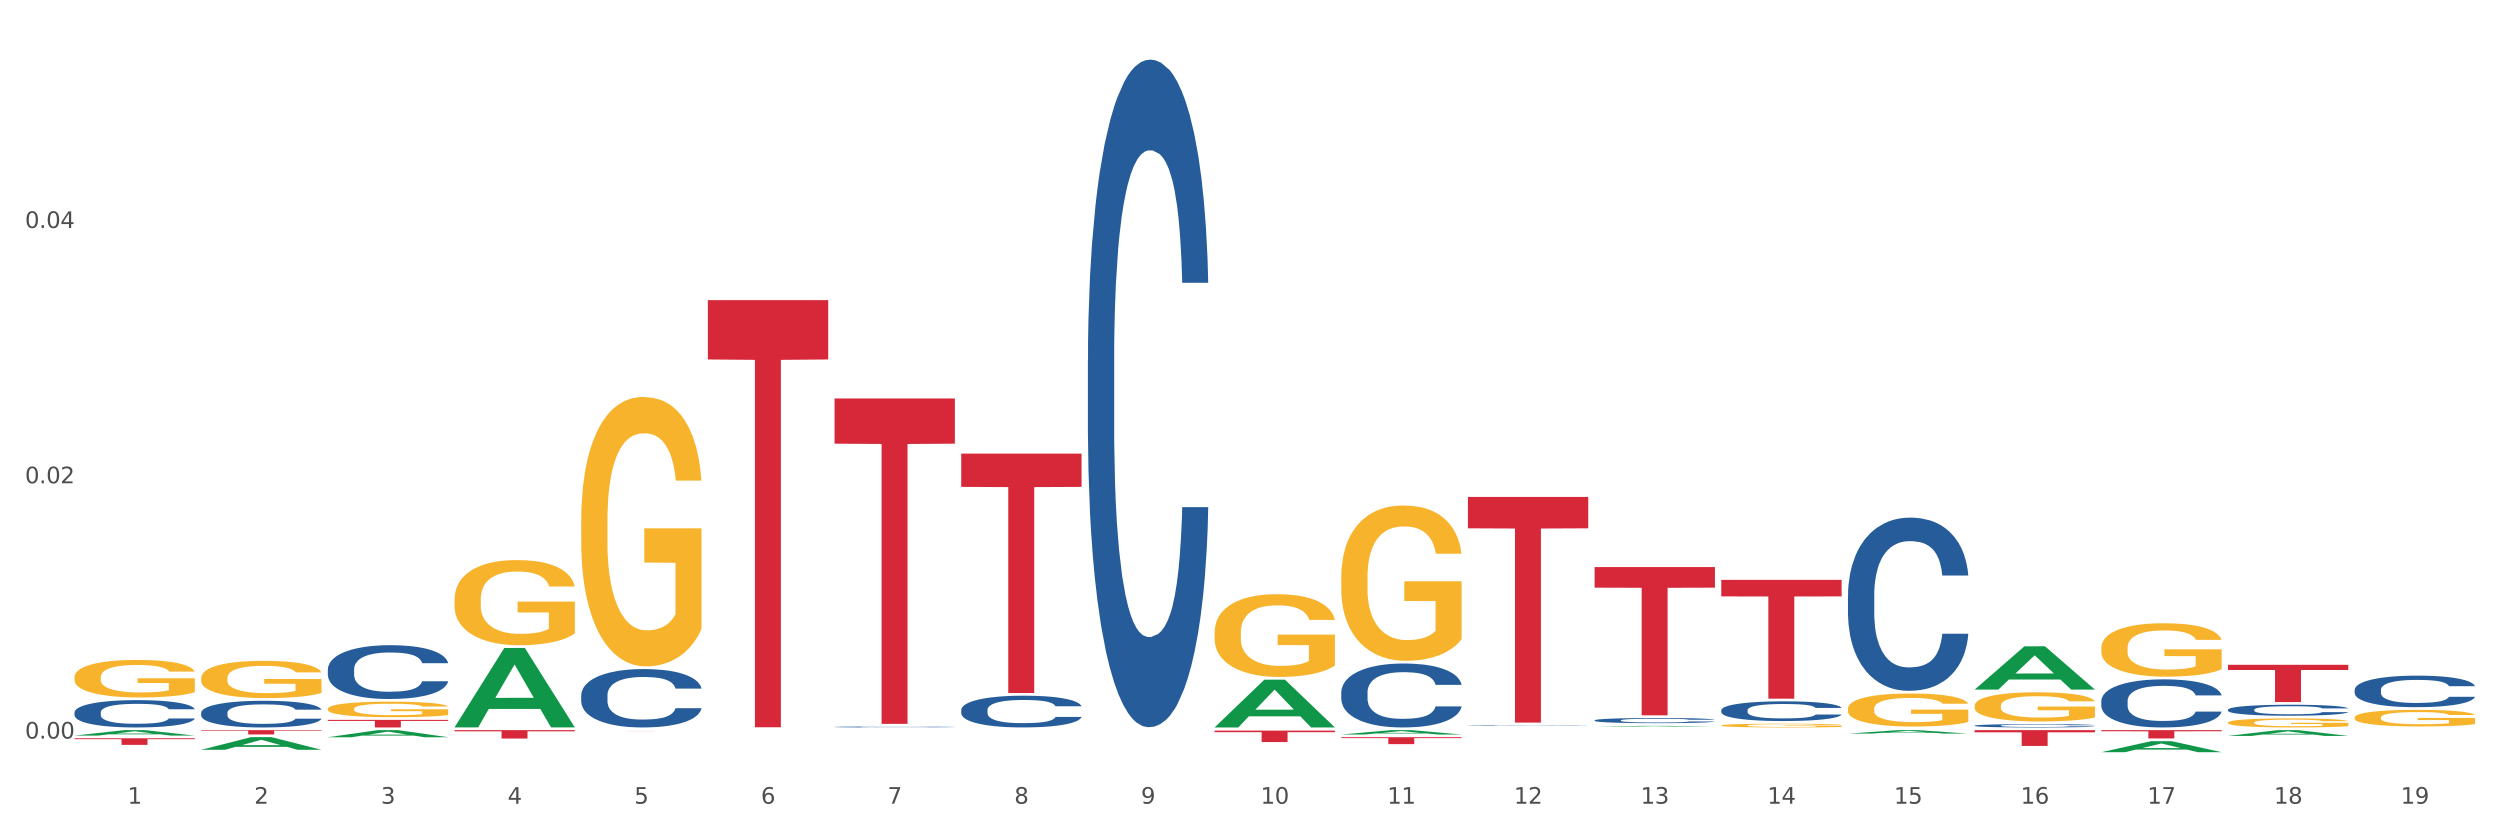 <?xml version="1.0" encoding="utf-8" standalone="no"?>
<!DOCTYPE svg PUBLIC "-//W3C//DTD SVG 1.1//EN"
  "http://www.w3.org/Graphics/SVG/1.1/DTD/svg11.dtd">
<svg xmlns:xlink="http://www.w3.org/1999/xlink" width="1080pt" height="360pt" viewBox="0 0 1080 360" xmlns="http://www.w3.org/2000/svg" version="1.1">
 <rect x="0" y="0" width="1080" height="360" fill="#333333" stroke="none"/>
 <defs>
  <style type="text/css">*{stroke-linejoin: round; stroke-linecap: butt}</style>
 </defs>
 <g id="figure_1">
  <g id="patch_1">
   <path d="M 0 360 
L 1080 360 
L 1080 0 
L 0 0 
z
" style="fill: #ffffff; stroke: #ffffff; stroke-linejoin: miter"/>
  </g>
  <g id="axes_1">
   <g id="matplotlib.axis_1">
    <g id="xtick_1">
     <g id="text_1">
      <!-- 1 -->
      <g style="fill: #4d4d4d" transform="translate(55.115 347.204) scale(0.096 -0.096)">
       <defs>
        <path id="DejaVuSans-31" d="M 794 531 
L 1825 531 
L 1825 4091 
L 703 3866 
L 703 4441 
L 1819 4666 
L 2450 4666 
L 2450 531 
L 3481 531 
L 3481 0 
L 794 0 
L 794 531 
z
" transform="scale(0.016)"/>
       </defs>
       <use xlink:href="#DejaVuSans-31"/>
      </g>
     </g>
    </g>
    <g id="xtick_2">
     <g id="text_2">
      <!-- 2 -->
      <g style="fill: #4d4d4d" transform="translate(109.839 347.204) scale(0.096 -0.096)">
       <defs>
        <path id="DejaVuSans-32" d="M 1228 531 
L 3431 531 
L 3431 0 
L 469 0 
L 469 531 
Q 828 903 1448 1529 
Q 2069 2156 2228 2338 
Q 2531 2678 2651 2914 
Q 2772 3150 2772 3378 
Q 2772 3750 2511 3984 
Q 2250 4219 1831 4219 
Q 1534 4219 1204 4116 
Q 875 4013 500 3803 
L 500 4441 
Q 881 4594 1212 4672 
Q 1544 4750 1819 4750 
Q 2544 4750 2975 4387 
Q 3406 4025 3406 3419 
Q 3406 3131 3298 2873 
Q 3191 2616 2906 2266 
Q 2828 2175 2409 1742 
Q 1991 1309 1228 531 
z
" transform="scale(0.016)"/>
       </defs>
       <use xlink:href="#DejaVuSans-32"/>
      </g>
     </g>
    </g>
    <g id="xtick_3">
     <g id="text_3">
      <!-- 3 -->
      <g style="fill: #4d4d4d" transform="translate(164.564 347.204) scale(0.096 -0.096)">
       <defs>
        <path id="DejaVuSans-33" d="M 2597 2516 
Q 3050 2419 3304 2112 
Q 3559 1806 3559 1356 
Q 3559 666 3084 287 
Q 2609 -91 1734 -91 
Q 1441 -91 1130 -33 
Q 819 25 488 141 
L 488 750 
Q 750 597 1062 519 
Q 1375 441 1716 441 
Q 2309 441 2620 675 
Q 2931 909 2931 1356 
Q 2931 1769 2642 2001 
Q 2353 2234 1838 2234 
L 1294 2234 
L 1294 2753 
L 1863 2753 
Q 2328 2753 2575 2939 
Q 2822 3125 2822 3475 
Q 2822 3834 2567 4026 
Q 2313 4219 1838 4219 
Q 1578 4219 1281 4162 
Q 984 4106 628 3988 
L 628 4550 
Q 988 4650 1302 4700 
Q 1616 4750 1894 4750 
Q 2613 4750 3031 4423 
Q 3450 4097 3450 3541 
Q 3450 3153 3228 2886 
Q 3006 2619 2597 2516 
z
" transform="scale(0.016)"/>
       </defs>
       <use xlink:href="#DejaVuSans-33"/>
      </g>
     </g>
    </g>
    <g id="xtick_4">
     <g id="text_4">
      <!-- 4 -->
      <g style="fill: #4d4d4d" transform="translate(219.288 347.204) scale(0.096 -0.096)">
       <defs>
        <path id="DejaVuSans-34" d="M 2419 4116 
L 825 1625 
L 2419 1625 
L 2419 4116 
z
M 2253 4666 
L 3047 4666 
L 3047 1625 
L 3713 1625 
L 3713 1100 
L 3047 1100 
L 3047 0 
L 2419 0 
L 2419 1100 
L 313 1100 
L 313 1709 
L 2253 4666 
z
" transform="scale(0.016)"/>
       </defs>
       <use xlink:href="#DejaVuSans-34"/>
      </g>
     </g>
    </g>
    <g id="xtick_5">
     <g id="text_5">
      <!-- 5 -->
      <g style="fill: #4d4d4d" transform="translate(274.012 347.204) scale(0.096 -0.096)">
       <defs>
        <path id="DejaVuSans-35" d="M 691 4666 
L 3169 4666 
L 3169 4134 
L 1269 4134 
L 1269 2991 
Q 1406 3038 1543 3061 
Q 1681 3084 1819 3084 
Q 2600 3084 3056 2656 
Q 3513 2228 3513 1497 
Q 3513 744 3044 326 
Q 2575 -91 1722 -91 
Q 1428 -91 1123 -41 
Q 819 9 494 109 
L 494 744 
Q 775 591 1075 516 
Q 1375 441 1709 441 
Q 2250 441 2565 725 
Q 2881 1009 2881 1497 
Q 2881 1984 2565 2268 
Q 2250 2553 1709 2553 
Q 1456 2553 1204 2497 
Q 953 2441 691 2322 
L 691 4666 
z
" transform="scale(0.016)"/>
       </defs>
       <use xlink:href="#DejaVuSans-35"/>
      </g>
     </g>
    </g>
    <g id="xtick_6">
     <g id="text_6">
      <!-- 6 -->
      <g style="fill: #4d4d4d" transform="translate(328.736 347.204) scale(0.096 -0.096)">
       <defs>
        <path id="DejaVuSans-36" d="M 2113 2584 
Q 1688 2584 1439 2293 
Q 1191 2003 1191 1497 
Q 1191 994 1439 701 
Q 1688 409 2113 409 
Q 2538 409 2786 701 
Q 3034 994 3034 1497 
Q 3034 2003 2786 2293 
Q 2538 2584 2113 2584 
z
M 3366 4563 
L 3366 3988 
Q 3128 4100 2886 4159 
Q 2644 4219 2406 4219 
Q 1781 4219 1451 3797 
Q 1122 3375 1075 2522 
Q 1259 2794 1537 2939 
Q 1816 3084 2150 3084 
Q 2853 3084 3261 2657 
Q 3669 2231 3669 1497 
Q 3669 778 3244 343 
Q 2819 -91 2113 -91 
Q 1303 -91 875 529 
Q 447 1150 447 2328 
Q 447 3434 972 4092 
Q 1497 4750 2381 4750 
Q 2619 4750 2861 4703 
Q 3103 4656 3366 4563 
z
" transform="scale(0.016)"/>
       </defs>
       <use xlink:href="#DejaVuSans-36"/>
      </g>
     </g>
    </g>
    <g id="xtick_7">
     <g id="text_7">
      <!-- 7 -->
      <g style="fill: #4d4d4d" transform="translate(383.461 347.204) scale(0.096 -0.096)">
       <defs>
        <path id="DejaVuSans-37" d="M 525 4666 
L 3525 4666 
L 3525 4397 
L 1831 0 
L 1172 0 
L 2766 4134 
L 525 4134 
L 525 4666 
z
" transform="scale(0.016)"/>
       </defs>
       <use xlink:href="#DejaVuSans-37"/>
      </g>
     </g>
    </g>
    <g id="xtick_8">
     <g id="text_8">
      <!-- 8 -->
      <g style="fill: #4d4d4d" transform="translate(438.185 347.204) scale(0.096 -0.096)">
       <defs>
        <path id="DejaVuSans-38" d="M 2034 2216 
Q 1584 2216 1326 1975 
Q 1069 1734 1069 1313 
Q 1069 891 1326 650 
Q 1584 409 2034 409 
Q 2484 409 2743 651 
Q 3003 894 3003 1313 
Q 3003 1734 2745 1975 
Q 2488 2216 2034 2216 
z
M 1403 2484 
Q 997 2584 770 2862 
Q 544 3141 544 3541 
Q 544 4100 942 4425 
Q 1341 4750 2034 4750 
Q 2731 4750 3128 4425 
Q 3525 4100 3525 3541 
Q 3525 3141 3298 2862 
Q 3072 2584 2669 2484 
Q 3125 2378 3379 2068 
Q 3634 1759 3634 1313 
Q 3634 634 3220 271 
Q 2806 -91 2034 -91 
Q 1263 -91 848 271 
Q 434 634 434 1313 
Q 434 1759 690 2068 
Q 947 2378 1403 2484 
z
M 1172 3481 
Q 1172 3119 1398 2916 
Q 1625 2713 2034 2713 
Q 2441 2713 2670 2916 
Q 2900 3119 2900 3481 
Q 2900 3844 2670 4047 
Q 2441 4250 2034 4250 
Q 1625 4250 1398 4047 
Q 1172 3844 1172 3481 
z
" transform="scale(0.016)"/>
       </defs>
       <use xlink:href="#DejaVuSans-38"/>
      </g>
     </g>
    </g>
    <g id="xtick_9">
     <g id="text_9">
      <!-- 9 -->
      <g style="fill: #4d4d4d" transform="translate(492.909 347.204) scale(0.096 -0.096)">
       <defs>
        <path id="DejaVuSans-39" d="M 703 97 
L 703 672 
Q 941 559 1184 500 
Q 1428 441 1663 441 
Q 2288 441 2617 861 
Q 2947 1281 2994 2138 
Q 2813 1869 2534 1725 
Q 2256 1581 1919 1581 
Q 1219 1581 811 2004 
Q 403 2428 403 3163 
Q 403 3881 828 4315 
Q 1253 4750 1959 4750 
Q 2769 4750 3195 4129 
Q 3622 3509 3622 2328 
Q 3622 1225 3098 567 
Q 2575 -91 1691 -91 
Q 1453 -91 1209 -44 
Q 966 3 703 97 
z
M 1959 2075 
Q 2384 2075 2632 2365 
Q 2881 2656 2881 3163 
Q 2881 3666 2632 3958 
Q 2384 4250 1959 4250 
Q 1534 4250 1286 3958 
Q 1038 3666 1038 3163 
Q 1038 2656 1286 2365 
Q 1534 2075 1959 2075 
z
" transform="scale(0.016)"/>
       </defs>
       <use xlink:href="#DejaVuSans-39"/>
      </g>
     </g>
    </g>
    <g id="xtick_10">
     <g id="text_10">
      <!-- 10 -->
      <g style="fill: #4d4d4d" transform="translate(544.58 347.204) scale(0.096 -0.096)">
       <defs>
        <path id="DejaVuSans-30" d="M 2034 4250 
Q 1547 4250 1301 3770 
Q 1056 3291 1056 2328 
Q 1056 1369 1301 889 
Q 1547 409 2034 409 
Q 2525 409 2770 889 
Q 3016 1369 3016 2328 
Q 3016 3291 2770 3770 
Q 2525 4250 2034 4250 
z
M 2034 4750 
Q 2819 4750 3233 4129 
Q 3647 3509 3647 2328 
Q 3647 1150 3233 529 
Q 2819 -91 2034 -91 
Q 1250 -91 836 529 
Q 422 1150 422 2328 
Q 422 3509 836 4129 
Q 1250 4750 2034 4750 
z
" transform="scale(0.016)"/>
       </defs>
       <use xlink:href="#DejaVuSans-31"/>
       <use xlink:href="#DejaVuSans-30" transform="translate(63.623 0)"/>
      </g>
     </g>
    </g>
    <g id="xtick_11">
     <g id="text_11">
      <!-- 11 -->
      <g style="fill: #4d4d4d" transform="translate(599.304 347.204) scale(0.096 -0.096)">
       <use xlink:href="#DejaVuSans-31"/>
       <use xlink:href="#DejaVuSans-31" transform="translate(63.623 0)"/>
      </g>
     </g>
    </g>
    <g id="xtick_12">
     <g id="text_12">
      <!-- 12 -->
      <g style="fill: #4d4d4d" transform="translate(654.028 347.204) scale(0.096 -0.096)">
       <use xlink:href="#DejaVuSans-31"/>
       <use xlink:href="#DejaVuSans-32" transform="translate(63.623 0)"/>
      </g>
     </g>
    </g>
    <g id="xtick_13">
     <g id="text_13">
      <!-- 13 -->
      <g style="fill: #4d4d4d" transform="translate(708.752 347.204) scale(0.096 -0.096)">
       <use xlink:href="#DejaVuSans-31"/>
       <use xlink:href="#DejaVuSans-33" transform="translate(63.623 0)"/>
      </g>
     </g>
    </g>
    <g id="xtick_14">
     <g id="text_14">
      <!-- 14 -->
      <g style="fill: #4d4d4d" transform="translate(763.477 347.204) scale(0.096 -0.096)">
       <use xlink:href="#DejaVuSans-31"/>
       <use xlink:href="#DejaVuSans-34" transform="translate(63.623 0)"/>
      </g>
     </g>
    </g>
    <g id="xtick_15">
     <g id="text_15">
      <!-- 15 -->
      <g style="fill: #4d4d4d" transform="translate(818.201 347.204) scale(0.096 -0.096)">
       <use xlink:href="#DejaVuSans-31"/>
       <use xlink:href="#DejaVuSans-35" transform="translate(63.623 0)"/>
      </g>
     </g>
    </g>
    <g id="xtick_16">
     <g id="text_16">
      <!-- 16 -->
      <g style="fill: #4d4d4d" transform="translate(872.925 347.204) scale(0.096 -0.096)">
       <use xlink:href="#DejaVuSans-31"/>
       <use xlink:href="#DejaVuSans-36" transform="translate(63.623 0)"/>
      </g>
     </g>
    </g>
    <g id="xtick_17">
     <g id="text_17">
      <!-- 17 -->
      <g style="fill: #4d4d4d" transform="translate(927.649 347.204) scale(0.096 -0.096)">
       <use xlink:href="#DejaVuSans-31"/>
       <use xlink:href="#DejaVuSans-37" transform="translate(63.623 0)"/>
      </g>
     </g>
    </g>
    <g id="xtick_18">
     <g id="text_18">
      <!-- 18 -->
      <g style="fill: #4d4d4d" transform="translate(982.374 347.204) scale(0.096 -0.096)">
       <use xlink:href="#DejaVuSans-31"/>
       <use xlink:href="#DejaVuSans-38" transform="translate(63.623 0)"/>
      </g>
     </g>
    </g>
    <g id="xtick_19">
     <g id="text_19">
      <!-- 19 -->
      <g style="fill: #4d4d4d" transform="translate(1037.098 347.204) scale(0.096 -0.096)">
       <use xlink:href="#DejaVuSans-31"/>
       <use xlink:href="#DejaVuSans-39" transform="translate(63.623 0)"/>
      </g>
     </g>
    </g>
    <g id="xtick_20"/>
    <g id="xtick_21"/>
    <g id="xtick_22"/>
    <g id="xtick_23"/>
    <g id="xtick_24"/>
    <g id="xtick_25"/>
    <g id="xtick_26"/>
    <g id="xtick_27"/>
    <g id="xtick_28"/>
    <g id="xtick_29"/>
    <g id="xtick_30"/>
    <g id="xtick_31"/>
    <g id="xtick_32"/>
    <g id="xtick_33"/>
    <g id="xtick_34"/>
    <g id="xtick_35"/>
    <g id="xtick_36"/>
    <g id="xtick_37"/>
   </g>
   <g id="matplotlib.axis_2">
    <g id="ytick_1">
     <g id="text_20">
      <!-- 0.00 -->
      <g style="fill: #4d4d4d" transform="translate(10.8 319.065) scale(0.096 -0.096)">
       <defs>
        <path id="DejaVuSans-2e" d="M 684 794 
L 1344 794 
L 1344 0 
L 684 0 
L 684 794 
z
" transform="scale(0.016)"/>
       </defs>
       <use xlink:href="#DejaVuSans-30"/>
       <use xlink:href="#DejaVuSans-2e" transform="translate(63.623 0)"/>
       <use xlink:href="#DejaVuSans-30" transform="translate(95.41 0)"/>
       <use xlink:href="#DejaVuSans-30" transform="translate(159.033 0)"/>
      </g>
     </g>
    </g>
    <g id="ytick_2">
     <g id="text_21">
      <!-- 0.02 -->
      <g style="fill: #4d4d4d" transform="translate(10.8 208.775) scale(0.096 -0.096)">
       <use xlink:href="#DejaVuSans-30"/>
       <use xlink:href="#DejaVuSans-2e" transform="translate(63.623 0)"/>
       <use xlink:href="#DejaVuSans-30" transform="translate(95.41 0)"/>
       <use xlink:href="#DejaVuSans-32" transform="translate(159.033 0)"/>
      </g>
     </g>
    </g>
    <g id="ytick_3">
     <g id="text_22">
      <!-- 0.04 -->
      <g style="fill: #4d4d4d" transform="translate(10.8 98.485) scale(0.096 -0.096)">
       <use xlink:href="#DejaVuSans-30"/>
       <use xlink:href="#DejaVuSans-2e" transform="translate(63.623 0)"/>
       <use xlink:href="#DejaVuSans-30" transform="translate(95.41 0)"/>
       <use xlink:href="#DejaVuSans-34" transform="translate(159.033 0)"/>
      </g>
     </g>
    </g>
    <g id="ytick_4"/>
    <g id="ytick_5"/>
    <g id="ytick_6"/>
   </g>
   <g id="PolyCollection_1">
    <path d="M 196.348 314.18 
L 196.401 314.148 
L 217.84 279.937 
L 226.737 279.905 
L 248.336 314.245 
L 238.045 314.245 
L 233.383 306.248 
L 211.247 306.248 
L 211.087 306.377 
L 206.585 314.245 
L 196.348 314.245 
L 196.348 314.18 
L 214.034 301.476 
L 230.596 301.444 
L 222.395 287.224 
L 222.288 287.16 
L 222.181 287.257 
L 213.981 301.444 
L 214.034 301.476 
L 196.348 314.18 
z
" clip-path="url(#p94a682a4c6)" style="fill: #109648"/>
    <path d="M 524.693 314.22 
L 524.747 314.201 
L 546.185 293.626 
L 555.082 293.606 
L 576.682 314.259 
L 566.391 314.259 
L 561.728 309.45 
L 539.593 309.45 
L 539.432 309.527 
L 534.93 314.259 
L 524.693 314.259 
L 524.693 314.22 
L 542.38 306.58 
L 558.941 306.56 
L 550.741 298.008 
L 550.634 297.97 
L 550.527 298.028 
L 542.327 306.56 
L 542.38 306.58 
L 524.693 314.22 
z
" clip-path="url(#p94a682a4c6)" style="fill: #109648"/>
    <path d="M 579.418 317.303 
L 579.471 317.301 
L 600.91 315.419 
L 609.807 315.418 
L 631.406 317.306 
L 621.115 317.306 
L 616.453 316.866 
L 594.317 316.866 
L 594.157 316.874 
L 589.655 317.306 
L 579.418 317.306 
L 579.418 317.303 
L 597.104 316.604 
L 613.666 316.602 
L 605.465 315.82 
L 605.358 315.817 
L 605.251 315.822 
L 597.051 316.602 
L 597.104 316.604 
L 579.418 317.303 
z
" clip-path="url(#p94a682a4c6)" style="fill: #109648"/>
    <path d="M 688.866 313.933 
L 688.92 313.933 
L 710.358 313.567 
L 719.255 313.567 
L 740.854 313.934 
L 730.564 313.934 
L 725.901 313.848 
L 703.766 313.848 
L 703.605 313.85 
L 699.103 313.934 
L 688.866 313.934 
L 688.866 313.933 
L 706.553 313.797 
L 723.114 313.797 
L 714.914 313.645 
L 714.807 313.644 
L 714.7 313.645 
L 706.499 313.797 
L 706.553 313.797 
L 688.866 313.933 
z
" clip-path="url(#p94a682a4c6)" style="fill: #109648"/>
    <path d="M 798.315 316.923 
L 798.368 316.922 
L 819.807 315.419 
L 828.704 315.418 
L 850.303 316.926 
L 840.012 316.926 
L 835.35 316.575 
L 813.215 316.575 
L 813.054 316.581 
L 808.552 316.926 
L 798.315 316.926 
L 798.315 316.923 
L 816.002 316.365 
L 832.563 316.364 
L 824.362 315.739 
L 824.255 315.736 
L 824.148 315.741 
L 815.948 316.364 
L 816.002 316.365 
L 798.315 316.923 
z
" clip-path="url(#p94a682a4c6)" style="fill: #109648"/>
    <path d="M 853.039 297.882 
L 853.093 297.865 
L 874.531 279.211 
L 883.428 279.193 
L 905.027 297.918 
L 894.737 297.918 
L 890.074 293.557 
L 867.939 293.557 
L 867.778 293.628 
L 863.276 297.918 
L 853.039 297.918 
L 853.039 297.882 
L 870.726 290.955 
L 887.287 290.938 
L 879.087 283.184 
L 878.98 283.149 
L 878.872 283.202 
L 870.672 290.938 
L 870.726 290.955 
L 853.039 297.882 
z
" clip-path="url(#p94a682a4c6)" style="fill: #109648"/>
    <path d="M 907.763 324.941 
L 907.817 324.936 
L 929.255 320.19 
L 938.152 320.186 
L 959.751 324.95 
L 949.461 324.95 
L 944.798 323.84 
L 922.663 323.84 
L 922.502 323.858 
L 918 324.95 
L 907.763 324.95 
L 907.763 324.941 
L 925.45 323.178 
L 942.011 323.174 
L 933.811 321.201 
L 933.704 321.192 
L 933.597 321.205 
L 925.396 323.174 
L 925.45 323.178 
L 907.763 324.941 
z
" clip-path="url(#p94a682a4c6)" style="fill: #109648"/>
    <path d="M 962.488 317.906 
L 962.541 317.904 
L 983.98 315.42 
L 992.877 315.418 
L 1014.476 317.911 
L 1004.185 317.911 
L 999.522 317.33 
L 977.387 317.33 
L 977.227 317.34 
L 972.724 317.911 
L 962.488 317.911 
L 962.488 317.906 
L 980.174 316.984 
L 996.735 316.982 
L 988.535 315.949 
L 988.428 315.944 
L 988.321 315.951 
L 980.121 316.982 
L 980.174 316.984 
L 962.488 317.906 
z
" clip-path="url(#p94a682a4c6)" style="fill: #109648"/>
    <path d="M 853.039 313.474 
L 853.101 313.473 
L 853.101 313.436 
L 853.285 313.387 
L 853.961 313.296 
L 854.821 313.227 
L 856.296 313.146 
L 857.095 313.112 
L 858.14 313.074 
L 860.29 313.013 
L 862.748 312.961 
L 864.469 312.932 
L 865.76 312.914 
L 868.648 312.881 
L 870.307 312.867 
L 872.028 312.855 
L 873.503 312.848 
L 875.961 312.839 
L 877.927 312.835 
L 880.201 312.833 
L 882.106 312.835 
L 884.625 312.84 
L 888.312 312.855 
L 889.726 312.865 
L 891.631 312.88 
L 893.597 312.901 
L 895.195 312.922 
L 897.038 312.952 
L 898.943 312.991 
L 900.787 313.04 
L 902.077 313.086 
L 903.122 313.134 
L 904.044 313.193 
L 904.72 313.256 
L 905.027 313.31 
L 893.782 313.31 
L 893.474 313.262 
L 892.86 313.21 
L 892.245 313.174 
L 891.569 313.146 
L 890.525 313.113 
L 889.603 313.092 
L 888.067 313.068 
L 886.653 313.052 
L 885.486 313.043 
L 884.072 313.035 
L 881.061 313.027 
L 878.91 313.027 
L 877.558 313.03 
L 875.899 313.036 
L 874.486 313.046 
L 872.827 313.061 
L 871.536 313.078 
L 870.246 313.1 
L 869.508 313.116 
L 868.402 313.145 
L 867.665 313.168 
L 866.681 313.208 
L 866.128 313.237 
L 865.145 313.311 
L 864.715 313.366 
L 864.531 313.404 
L 864.408 313.445 
L 864.408 313.648 
L 864.776 313.74 
L 865.084 313.779 
L 865.575 313.823 
L 866.497 313.88 
L 867.849 313.936 
L 869.262 313.977 
L 870.43 314.001 
L 871.536 314.019 
L 872.642 314.034 
L 873.994 314.047 
L 875.1 314.055 
L 876.759 314.062 
L 878.726 314.066 
L 880.262 314.066 
L 883.396 314.06 
L 884.81 314.053 
L 886.162 314.044 
L 887.636 314.03 
L 888.804 314.014 
L 889.48 314.003 
L 890.586 313.978 
L 891.446 313.952 
L 892.184 313.922 
L 892.675 313.896 
L 893.228 313.857 
L 893.659 313.812 
L 893.782 313.789 
L 905.027 313.789 
L 904.781 313.836 
L 904.351 313.881 
L 903.491 313.943 
L 902.815 313.978 
L 901.77 314.021 
L 900.664 314.057 
L 899.128 314.098 
L 897.714 314.128 
L 896.24 314.154 
L 894.642 314.177 
L 891.754 314.21 
L 890.709 314.219 
L 888.497 314.234 
L 886.776 314.243 
L 884.257 314.253 
L 881.676 314.258 
L 878.972 314.259 
L 876.575 314.256 
L 873.933 314.249 
L 872.273 314.241 
L 870.43 314.229 
L 868.279 314.211 
L 866.251 314.189 
L 864.346 314.163 
L 862.564 314.133 
L 860.905 314.099 
L 858.754 314.043 
L 857.156 313.988 
L 855.989 313.937 
L 855.19 313.894 
L 854.391 313.84 
L 853.961 313.802 
L 853.285 313.711 
L 853.039 313.626 
L 853.039 313.474 
z
" clip-path="url(#p94a682a4c6)" style="fill: #255c99"/>
    <path d="M 907.763 302.816 
L 907.825 302.797 
L 907.825 302.266 
L 908.009 301.545 
L 908.685 300.216 
L 909.545 299.211 
L 911.02 298.034 
L 911.819 297.541 
L 912.864 296.99 
L 915.015 296.098 
L 917.473 295.339 
L 919.193 294.922 
L 920.484 294.656 
L 923.372 294.182 
L 925.031 293.973 
L 926.752 293.802 
L 928.227 293.688 
L 930.685 293.556 
L 932.651 293.499 
L 934.925 293.48 
L 936.83 293.499 
L 939.35 293.575 
L 943.037 293.802 
L 944.45 293.935 
L 946.355 294.163 
L 948.321 294.466 
L 949.919 294.77 
L 951.763 295.207 
L 953.668 295.776 
L 955.511 296.497 
L 956.802 297.161 
L 957.846 297.863 
L 958.768 298.717 
L 959.444 299.647 
L 959.751 300.425 
L 948.506 300.425 
L 948.199 299.723 
L 947.584 298.964 
L 946.97 298.452 
L 946.294 298.034 
L 945.249 297.56 
L 944.327 297.256 
L 942.791 296.895 
L 941.377 296.668 
L 940.21 296.535 
L 938.796 296.421 
L 935.785 296.307 
L 933.635 296.307 
L 932.283 296.345 
L 930.623 296.44 
L 929.21 296.573 
L 927.551 296.801 
L 926.26 297.047 
L 924.97 297.37 
L 924.232 297.598 
L 923.126 298.015 
L 922.389 298.357 
L 921.406 298.945 
L 920.853 299.362 
L 919.869 300.444 
L 919.439 301.241 
L 919.255 301.791 
L 919.132 302.399 
L 919.132 305.359 
L 919.501 306.687 
L 919.808 307.257 
L 920.3 307.902 
L 921.221 308.737 
L 922.573 309.553 
L 923.987 310.141 
L 925.154 310.502 
L 926.26 310.767 
L 927.366 310.976 
L 928.718 311.166 
L 929.825 311.28 
L 931.484 311.394 
L 933.45 311.451 
L 934.986 311.451 
L 938.12 311.356 
L 939.534 311.261 
L 940.886 311.128 
L 942.361 310.919 
L 943.528 310.691 
L 944.204 310.521 
L 945.31 310.16 
L 946.171 309.781 
L 946.908 309.344 
L 947.4 308.965 
L 947.953 308.395 
L 948.383 307.75 
L 948.506 307.409 
L 959.751 307.409 
L 959.506 308.092 
L 959.075 308.756 
L 958.215 309.648 
L 957.539 310.16 
L 956.495 310.786 
L 955.388 311.318 
L 953.852 311.906 
L 952.439 312.342 
L 950.964 312.722 
L 949.366 313.064 
L 946.478 313.538 
L 945.433 313.671 
L 943.221 313.899 
L 941.5 314.031 
L 938.981 314.164 
L 936.4 314.24 
L 933.696 314.259 
L 931.299 314.221 
L 928.657 314.107 
L 926.998 313.993 
L 925.154 313.823 
L 923.003 313.557 
L 920.975 313.234 
L 919.07 312.855 
L 917.288 312.418 
L 915.629 311.925 
L 913.478 311.109 
L 911.881 310.312 
L 910.713 309.572 
L 909.914 308.946 
L 909.115 308.149 
L 908.685 307.598 
L 908.009 306.27 
L 907.763 305.036 
L 907.763 302.816 
z
" clip-path="url(#p94a682a4c6)" style="fill: #255c99"/>
    <path d="M 962.488 306.581 
L 962.549 306.577 
L 962.549 306.455 
L 962.733 306.291 
L 963.409 305.988 
L 964.27 305.758 
L 965.745 305.49 
L 966.543 305.377 
L 967.588 305.251 
L 969.739 305.048 
L 972.197 304.874 
L 973.918 304.779 
L 975.208 304.719 
L 978.096 304.61 
L 979.756 304.563 
L 981.476 304.524 
L 982.951 304.498 
L 985.409 304.467 
L 987.376 304.454 
L 989.649 304.45 
L 991.554 304.454 
L 994.074 304.472 
L 997.761 304.524 
L 999.174 304.554 
L 1001.079 304.606 
L 1003.046 304.675 
L 1004.643 304.745 
L 1006.487 304.844 
L 1008.392 304.974 
L 1010.236 305.139 
L 1011.526 305.29 
L 1012.571 305.451 
L 1013.492 305.645 
L 1014.168 305.858 
L 1014.476 306.035 
L 1003.23 306.035 
L 1002.923 305.875 
L 1002.308 305.702 
L 1001.694 305.585 
L 1001.018 305.49 
L 999.973 305.381 
L 999.051 305.312 
L 997.515 305.23 
L 996.102 305.178 
L 994.934 305.147 
L 993.521 305.121 
L 990.51 305.095 
L 988.359 305.095 
L 987.007 305.104 
L 985.348 305.126 
L 983.934 305.156 
L 982.275 305.208 
L 980.985 305.264 
L 979.694 305.338 
L 978.957 305.39 
L 977.851 305.485 
L 977.113 305.563 
L 976.13 305.697 
L 975.577 305.793 
L 974.594 306.04 
L 974.163 306.222 
L 973.979 306.347 
L 973.856 306.486 
L 973.856 307.161 
L 974.225 307.465 
L 974.532 307.595 
L 975.024 307.742 
L 975.946 307.932 
L 977.298 308.119 
L 978.711 308.253 
L 979.878 308.335 
L 980.985 308.396 
L 982.091 308.443 
L 983.443 308.487 
L 984.549 308.513 
L 986.208 308.539 
L 988.174 308.552 
L 989.711 308.552 
L 992.845 308.53 
L 994.258 308.508 
L 995.61 308.478 
L 997.085 308.43 
L 998.253 308.378 
L 998.928 308.339 
L 1000.035 308.257 
L 1000.895 308.171 
L 1001.632 308.071 
L 1002.124 307.984 
L 1002.677 307.854 
L 1003.107 307.707 
L 1003.23 307.629 
L 1014.476 307.629 
L 1014.23 307.785 
L 1013.8 307.937 
L 1012.939 308.14 
L 1012.263 308.257 
L 1011.219 308.4 
L 1010.113 308.521 
L 1008.576 308.656 
L 1007.163 308.755 
L 1005.688 308.842 
L 1004.09 308.92 
L 1001.202 309.028 
L 1000.158 309.058 
L 997.945 309.11 
L 996.225 309.141 
L 993.705 309.171 
L 991.124 309.188 
L 988.42 309.193 
L 986.024 309.184 
L 983.381 309.158 
L 981.722 309.132 
L 979.878 309.093 
L 977.728 309.032 
L 975.7 308.959 
L 973.795 308.872 
L 972.013 308.773 
L 970.353 308.66 
L 968.203 308.474 
L 966.605 308.292 
L 965.437 308.123 
L 964.638 307.98 
L 963.84 307.798 
L 963.409 307.672 
L 962.733 307.369 
L 962.488 307.088 
L 962.488 306.581 
z
" clip-path="url(#p94a682a4c6)" style="fill: #255c99"/>
    <path d="M 1017.212 297.999 
L 1017.273 297.986 
L 1017.273 297.638 
L 1017.458 297.165 
L 1018.134 296.294 
L 1018.994 295.635 
L 1020.469 294.863 
L 1021.268 294.54 
L 1022.312 294.179 
L 1024.463 293.594 
L 1026.921 293.097 
L 1028.642 292.823 
L 1029.932 292.649 
L 1032.821 292.338 
L 1034.48 292.201 
L 1036.2 292.089 
L 1037.675 292.014 
L 1040.133 291.927 
L 1042.1 291.89 
L 1044.374 291.877 
L 1046.279 291.89 
L 1048.798 291.939 
L 1052.485 292.089 
L 1053.899 292.176 
L 1055.804 292.325 
L 1057.77 292.524 
L 1059.368 292.723 
L 1061.211 293.009 
L 1063.116 293.383 
L 1064.96 293.856 
L 1066.25 294.291 
L 1067.295 294.751 
L 1068.217 295.311 
L 1068.893 295.921 
L 1069.2 296.431 
L 1057.954 296.431 
L 1057.647 295.971 
L 1057.033 295.473 
L 1056.418 295.137 
L 1055.742 294.863 
L 1054.697 294.552 
L 1053.776 294.353 
L 1052.239 294.117 
L 1050.826 293.968 
L 1049.658 293.88 
L 1048.245 293.806 
L 1045.234 293.731 
L 1043.083 293.731 
L 1041.731 293.756 
L 1040.072 293.818 
L 1038.659 293.905 
L 1036.999 294.055 
L 1035.709 294.216 
L 1034.418 294.428 
L 1033.681 294.577 
L 1032.575 294.851 
L 1031.837 295.075 
L 1030.854 295.461 
L 1030.301 295.734 
L 1029.318 296.444 
L 1028.888 296.966 
L 1028.703 297.327 
L 1028.58 297.725 
L 1028.58 299.666 
L 1028.949 300.537 
L 1029.256 300.91 
L 1029.748 301.333 
L 1030.67 301.881 
L 1032.022 302.416 
L 1033.435 302.802 
L 1034.603 303.038 
L 1035.709 303.212 
L 1036.815 303.349 
L 1038.167 303.474 
L 1039.273 303.548 
L 1040.932 303.623 
L 1042.899 303.66 
L 1044.435 303.66 
L 1047.569 303.598 
L 1048.982 303.536 
L 1050.334 303.449 
L 1051.809 303.312 
L 1052.977 303.163 
L 1053.653 303.051 
L 1054.759 302.814 
L 1055.619 302.565 
L 1056.357 302.279 
L 1056.848 302.03 
L 1057.401 301.657 
L 1057.831 301.234 
L 1057.954 301.01 
L 1069.2 301.01 
L 1068.954 301.458 
L 1068.524 301.893 
L 1067.664 302.478 
L 1066.988 302.814 
L 1065.943 303.225 
L 1064.837 303.573 
L 1063.301 303.959 
L 1061.887 304.245 
L 1060.412 304.494 
L 1058.815 304.718 
L 1055.926 305.029 
L 1054.882 305.116 
L 1052.67 305.265 
L 1050.949 305.352 
L 1048.429 305.439 
L 1045.848 305.489 
L 1043.145 305.502 
L 1040.748 305.477 
L 1038.105 305.402 
L 1036.446 305.327 
L 1034.603 305.216 
L 1032.452 305.041 
L 1030.424 304.83 
L 1028.519 304.581 
L 1026.737 304.295 
L 1025.078 303.971 
L 1022.927 303.436 
L 1021.329 302.914 
L 1020.162 302.428 
L 1019.363 302.018 
L 1018.564 301.495 
L 1018.134 301.134 
L 1017.458 300.263 
L 1017.212 299.455 
L 1017.212 297.999 
z
" clip-path="url(#p94a682a4c6)" style="fill: #255c99"/>
    <path d="M 32.175 307.763 
L 32.236 307.752 
L 32.236 307.45 
L 32.421 307.041 
L 33.097 306.287 
L 33.957 305.716 
L 35.432 305.048 
L 36.231 304.768 
L 37.275 304.455 
L 39.426 303.949 
L 41.884 303.518 
L 43.605 303.281 
L 44.895 303.13 
L 47.784 302.861 
L 49.443 302.742 
L 51.164 302.645 
L 52.638 302.581 
L 55.096 302.505 
L 57.063 302.473 
L 59.337 302.462 
L 61.242 302.473 
L 63.761 302.516 
L 67.448 302.645 
L 68.862 302.721 
L 70.767 302.85 
L 72.733 303.022 
L 74.331 303.195 
L 76.174 303.443 
L 78.079 303.766 
L 79.923 304.175 
L 81.213 304.552 
L 82.258 304.951 
L 83.18 305.436 
L 83.856 305.964 
L 84.163 306.405 
L 72.917 306.405 
L 72.61 306.007 
L 71.996 305.576 
L 71.381 305.285 
L 70.705 305.048 
L 69.66 304.778 
L 68.739 304.606 
L 67.202 304.401 
L 65.789 304.272 
L 64.621 304.197 
L 63.208 304.132 
L 60.197 304.067 
L 58.046 304.067 
L 56.694 304.089 
L 55.035 304.143 
L 53.622 304.218 
L 51.962 304.348 
L 50.672 304.488 
L 49.381 304.671 
L 48.644 304.8 
L 47.538 305.037 
L 46.8 305.231 
L 45.817 305.565 
L 45.264 305.802 
L 44.281 306.416 
L 43.851 306.869 
L 43.666 307.181 
L 43.544 307.526 
L 43.544 309.206 
L 43.912 309.96 
L 44.22 310.284 
L 44.711 310.65 
L 45.633 311.124 
L 46.985 311.587 
L 48.398 311.921 
L 49.566 312.126 
L 50.672 312.277 
L 51.778 312.395 
L 53.13 312.503 
L 54.236 312.568 
L 55.895 312.632 
L 57.862 312.665 
L 59.398 312.665 
L 62.532 312.611 
L 63.945 312.557 
L 65.297 312.481 
L 66.772 312.363 
L 67.94 312.234 
L 68.616 312.137 
L 69.722 311.932 
L 70.582 311.717 
L 71.32 311.469 
L 71.811 311.253 
L 72.364 310.93 
L 72.795 310.564 
L 72.917 310.37 
L 84.163 310.37 
L 83.917 310.758 
L 83.487 311.135 
L 82.627 311.641 
L 81.951 311.932 
L 80.906 312.288 
L 79.8 312.589 
L 78.264 312.923 
L 76.85 313.171 
L 75.375 313.386 
L 73.778 313.58 
L 70.89 313.85 
L 69.845 313.925 
L 67.633 314.054 
L 65.912 314.13 
L 63.392 314.205 
L 60.811 314.248 
L 58.108 314.259 
L 55.711 314.238 
L 53.069 314.173 
L 51.409 314.108 
L 49.566 314.011 
L 47.415 313.86 
L 45.387 313.677 
L 43.482 313.462 
L 41.7 313.214 
L 40.041 312.934 
L 37.89 312.471 
L 36.292 312.018 
L 35.125 311.598 
L 34.326 311.243 
L 33.527 310.79 
L 33.097 310.478 
L 32.421 309.723 
L 32.175 309.023 
L 32.175 307.763 
z
" clip-path="url(#p94a682a4c6)" style="fill: #255c99"/>
    <path d="M 86.899 307.914 
L 86.961 307.903 
L 86.961 307.609 
L 87.145 307.209 
L 87.821 306.472 
L 88.681 305.914 
L 90.156 305.262 
L 90.955 304.988 
L 92 304.683 
L 94.151 304.189 
L 96.609 303.768 
L 98.329 303.536 
L 99.62 303.389 
L 102.508 303.126 
L 104.167 303.01 
L 105.888 302.915 
L 107.363 302.852 
L 109.821 302.779 
L 111.787 302.747 
L 114.061 302.736 
L 115.966 302.747 
L 118.485 302.789 
L 122.172 302.915 
L 123.586 302.989 
L 125.491 303.115 
L 127.457 303.284 
L 129.055 303.452 
L 130.899 303.694 
L 132.804 304.01 
L 134.647 304.41 
L 135.938 304.778 
L 136.982 305.167 
L 137.904 305.641 
L 138.58 306.156 
L 138.887 306.588 
L 127.642 306.588 
L 127.334 306.199 
L 126.72 305.778 
L 126.105 305.493 
L 125.429 305.262 
L 124.385 304.999 
L 123.463 304.831 
L 121.927 304.631 
L 120.513 304.504 
L 119.346 304.431 
L 117.932 304.368 
L 114.921 304.304 
L 112.77 304.304 
L 111.418 304.325 
L 109.759 304.378 
L 108.346 304.452 
L 106.687 304.578 
L 105.396 304.715 
L 104.106 304.894 
L 103.368 305.02 
L 102.262 305.251 
L 101.525 305.441 
L 100.542 305.767 
L 99.988 305.999 
L 99.005 306.598 
L 98.575 307.04 
L 98.391 307.346 
L 98.268 307.682 
L 98.268 309.324 
L 98.637 310.06 
L 98.944 310.376 
L 99.435 310.734 
L 100.357 311.197 
L 101.709 311.649 
L 103.122 311.976 
L 104.29 312.176 
L 105.396 312.323 
L 106.502 312.439 
L 107.854 312.544 
L 108.96 312.607 
L 110.62 312.67 
L 112.586 312.702 
L 114.122 312.702 
L 117.256 312.649 
L 118.67 312.596 
L 120.022 312.523 
L 121.497 312.407 
L 122.664 312.281 
L 123.34 312.186 
L 124.446 311.986 
L 125.307 311.776 
L 126.044 311.534 
L 126.536 311.323 
L 127.089 311.007 
L 127.519 310.65 
L 127.642 310.46 
L 138.887 310.46 
L 138.642 310.839 
L 138.211 311.207 
L 137.351 311.702 
L 136.675 311.986 
L 135.63 312.333 
L 134.524 312.628 
L 132.988 312.954 
L 131.575 313.196 
L 130.1 313.407 
L 128.502 313.596 
L 125.614 313.859 
L 124.569 313.933 
L 122.357 314.059 
L 120.636 314.133 
L 118.117 314.206 
L 115.536 314.249 
L 112.832 314.259 
L 110.435 314.238 
L 107.793 314.175 
L 106.134 314.112 
L 104.29 314.017 
L 102.139 313.87 
L 100.111 313.691 
L 98.206 313.48 
L 96.424 313.238 
L 94.765 312.965 
L 92.614 312.512 
L 91.017 312.07 
L 89.849 311.66 
L 89.05 311.313 
L 88.251 310.871 
L 87.821 310.566 
L 87.145 309.829 
L 86.899 309.145 
L 86.899 307.914 
z
" clip-path="url(#p94a682a4c6)" style="fill: #255c99"/>
    <path d="M 141.624 289.168 
L 141.685 289.146 
L 141.685 288.552 
L 141.869 287.745 
L 142.545 286.259 
L 143.406 285.134 
L 144.88 283.818 
L 145.679 283.266 
L 146.724 282.651 
L 148.875 281.653 
L 151.333 280.804 
L 153.054 280.337 
L 154.344 280.04 
L 157.232 279.509 
L 158.891 279.276 
L 160.612 279.085 
L 162.087 278.957 
L 164.545 278.809 
L 166.511 278.745 
L 168.785 278.724 
L 170.69 278.745 
L 173.21 278.83 
L 176.897 279.085 
L 178.31 279.233 
L 180.215 279.488 
L 182.182 279.828 
L 183.779 280.167 
L 185.623 280.655 
L 187.528 281.292 
L 189.371 282.099 
L 190.662 282.842 
L 191.707 283.627 
L 192.628 284.583 
L 193.304 285.623 
L 193.612 286.493 
L 182.366 286.493 
L 182.059 285.708 
L 181.444 284.858 
L 180.83 284.285 
L 180.154 283.818 
L 179.109 283.288 
L 178.187 282.948 
L 176.651 282.545 
L 175.238 282.29 
L 174.07 282.141 
L 172.657 282.014 
L 169.645 281.887 
L 167.495 281.887 
L 166.143 281.929 
L 164.484 282.035 
L 163.07 282.184 
L 161.411 282.439 
L 160.12 282.715 
L 158.83 283.075 
L 158.093 283.33 
L 156.986 283.797 
L 156.249 284.179 
L 155.266 284.837 
L 154.713 285.304 
L 153.73 286.514 
L 153.299 287.406 
L 153.115 288.021 
L 152.992 288.701 
L 152.992 292.012 
L 153.361 293.498 
L 153.668 294.135 
L 154.16 294.857 
L 155.081 295.791 
L 156.433 296.703 
L 157.847 297.361 
L 159.014 297.765 
L 160.12 298.062 
L 161.227 298.295 
L 162.579 298.508 
L 163.685 298.635 
L 165.344 298.762 
L 167.31 298.826 
L 168.847 298.826 
L 171.981 298.72 
L 173.394 298.614 
L 174.746 298.465 
L 176.221 298.232 
L 177.388 297.977 
L 178.064 297.786 
L 179.17 297.383 
L 180.031 296.958 
L 180.768 296.47 
L 181.26 296.045 
L 181.813 295.408 
L 182.243 294.687 
L 182.366 294.305 
L 193.612 294.305 
L 193.366 295.069 
L 192.936 295.812 
L 192.075 296.809 
L 191.399 297.383 
L 190.355 298.083 
L 189.249 298.677 
L 187.712 299.335 
L 186.299 299.824 
L 184.824 300.248 
L 183.226 300.63 
L 180.338 301.161 
L 179.293 301.31 
L 177.081 301.564 
L 175.36 301.713 
L 172.841 301.862 
L 170.26 301.946 
L 167.556 301.968 
L 165.16 301.925 
L 162.517 301.798 
L 160.858 301.67 
L 159.014 301.479 
L 156.864 301.182 
L 154.836 300.821 
L 152.931 300.397 
L 151.149 299.909 
L 149.489 299.357 
L 147.339 298.444 
L 145.741 297.552 
L 144.573 296.725 
L 143.774 296.024 
L 142.975 295.132 
L 142.545 294.517 
L 141.869 293.031 
L 141.624 291.651 
L 141.624 289.168 
z
" clip-path="url(#p94a682a4c6)" style="fill: #255c99"/>
    <path d="M 251.072 300.369 
L 251.134 300.346 
L 251.134 299.701 
L 251.318 298.826 
L 251.994 297.213 
L 252.854 295.993 
L 254.329 294.564 
L 255.128 293.966 
L 256.173 293.298 
L 258.323 292.215 
L 260.781 291.294 
L 262.502 290.787 
L 263.793 290.464 
L 266.681 289.888 
L 268.34 289.635 
L 270.061 289.428 
L 271.535 289.289 
L 273.994 289.128 
L 275.96 289.059 
L 278.234 289.036 
L 280.139 289.059 
L 282.658 289.151 
L 286.345 289.428 
L 287.759 289.589 
L 289.664 289.865 
L 291.63 290.234 
L 293.228 290.602 
L 295.071 291.132 
L 296.976 291.823 
L 298.82 292.699 
L 300.11 293.505 
L 301.155 294.357 
L 302.077 295.394 
L 302.753 296.522 
L 303.06 297.467 
L 291.815 297.467 
L 291.507 296.615 
L 290.893 295.693 
L 290.278 295.071 
L 289.602 294.564 
L 288.558 293.989 
L 287.636 293.62 
L 286.1 293.182 
L 284.686 292.906 
L 283.519 292.745 
L 282.105 292.606 
L 279.094 292.468 
L 276.943 292.468 
L 275.591 292.514 
L 273.932 292.63 
L 272.519 292.791 
L 270.86 293.067 
L 269.569 293.367 
L 268.279 293.758 
L 267.541 294.035 
L 266.435 294.541 
L 265.698 294.956 
L 264.714 295.67 
L 264.161 296.177 
L 263.178 297.49 
L 262.748 298.457 
L 262.564 299.125 
L 262.441 299.862 
L 262.441 303.456 
L 262.809 305.068 
L 263.117 305.759 
L 263.608 306.542 
L 264.53 307.556 
L 265.882 308.546 
L 267.295 309.261 
L 268.463 309.698 
L 269.569 310.021 
L 270.675 310.274 
L 272.027 310.504 
L 273.133 310.643 
L 274.792 310.781 
L 276.759 310.85 
L 278.295 310.85 
L 281.429 310.735 
L 282.843 310.62 
L 284.195 310.458 
L 285.669 310.205 
L 286.837 309.929 
L 287.513 309.721 
L 288.619 309.284 
L 289.479 308.823 
L 290.217 308.293 
L 290.708 307.832 
L 291.261 307.141 
L 291.692 306.358 
L 291.815 305.944 
L 303.06 305.944 
L 302.814 306.773 
L 302.384 307.579 
L 301.524 308.662 
L 300.848 309.284 
L 299.803 310.044 
L 298.697 310.689 
L 297.161 311.403 
L 295.747 311.933 
L 294.273 312.393 
L 292.675 312.808 
L 289.787 313.384 
L 288.742 313.545 
L 286.53 313.821 
L 284.809 313.983 
L 282.29 314.144 
L 279.709 314.236 
L 277.005 314.259 
L 274.608 314.213 
L 271.966 314.075 
L 270.306 313.937 
L 268.463 313.729 
L 266.312 313.407 
L 264.284 313.015 
L 262.379 312.555 
L 260.597 312.025 
L 258.938 311.426 
L 256.787 310.435 
L 255.189 309.468 
L 254.022 308.57 
L 253.223 307.809 
L 252.424 306.842 
L 251.994 306.174 
L 251.318 304.561 
L 251.072 303.064 
L 251.072 300.369 
z
" clip-path="url(#p94a682a4c6)" style="fill: #255c99"/>
    <path d="M 360.521 314.039 
L 360.582 314.039 
L 360.582 314.029 
L 360.766 314.015 
L 361.442 313.989 
L 362.303 313.97 
L 363.778 313.947 
L 364.576 313.938 
L 365.621 313.927 
L 367.772 313.91 
L 370.23 313.895 
L 371.951 313.887 
L 373.241 313.882 
L 376.129 313.873 
L 377.789 313.869 
L 379.509 313.866 
L 380.984 313.864 
L 383.442 313.861 
L 385.409 313.86 
L 387.682 313.86 
L 389.587 313.86 
L 392.107 313.861 
L 395.794 313.866 
L 397.207 313.868 
L 399.112 313.873 
L 401.079 313.879 
L 402.676 313.884 
L 404.52 313.893 
L 406.425 313.904 
L 408.269 313.918 
L 409.559 313.93 
L 410.604 313.944 
L 411.525 313.96 
L 412.201 313.978 
L 412.509 313.993 
L 401.263 313.993 
L 400.956 313.98 
L 400.341 313.965 
L 399.727 313.955 
L 399.051 313.947 
L 398.006 313.938 
L 397.084 313.932 
L 395.548 313.925 
L 394.135 313.921 
L 392.967 313.918 
L 391.554 313.916 
L 388.543 313.914 
L 386.392 313.914 
L 385.04 313.915 
L 383.381 313.917 
L 381.967 313.919 
L 380.308 313.923 
L 379.018 313.928 
L 377.727 313.934 
L 376.99 313.939 
L 375.884 313.947 
L 375.146 313.953 
L 374.163 313.965 
L 373.61 313.973 
L 372.627 313.993 
L 372.196 314.009 
L 372.012 314.019 
L 371.889 314.031 
L 371.889 314.088 
L 372.258 314.114 
L 372.565 314.124 
L 373.057 314.137 
L 373.979 314.153 
L 375.33 314.169 
L 376.744 314.18 
L 377.911 314.187 
L 379.018 314.192 
L 380.124 314.196 
L 381.476 314.2 
L 382.582 314.202 
L 384.241 314.204 
L 386.207 314.205 
L 387.744 314.205 
L 390.878 314.203 
L 392.291 314.201 
L 393.643 314.199 
L 395.118 314.195 
L 396.285 314.19 
L 396.961 314.187 
L 398.068 314.18 
L 398.928 314.173 
L 399.665 314.165 
L 400.157 314.157 
L 400.71 314.146 
L 401.14 314.134 
L 401.263 314.127 
L 412.509 314.127 
L 412.263 314.141 
L 411.833 314.153 
L 410.972 314.17 
L 410.296 314.18 
L 409.252 314.192 
L 408.146 314.203 
L 406.609 314.214 
L 405.196 314.222 
L 403.721 314.23 
L 402.123 314.236 
L 399.235 314.245 
L 398.19 314.248 
L 395.978 314.252 
L 394.258 314.255 
L 391.738 314.257 
L 389.157 314.259 
L 386.453 314.259 
L 384.057 314.258 
L 381.414 314.256 
L 379.755 314.254 
L 377.911 314.251 
L 375.761 314.246 
L 373.733 314.239 
L 371.828 314.232 
L 370.046 314.224 
L 368.386 314.214 
L 366.236 314.199 
L 364.638 314.183 
L 363.47 314.169 
L 362.671 314.157 
L 361.873 314.142 
L 361.442 314.131 
L 360.766 314.105 
L 360.521 314.082 
L 360.521 314.039 
z
" clip-path="url(#p94a682a4c6)" style="fill: #255c99"/>
    <path d="M 415.245 306.698 
L 415.306 306.686 
L 415.306 306.335 
L 415.491 305.859 
L 416.167 304.983 
L 417.027 304.319 
L 418.502 303.543 
L 419.301 303.217 
L 420.345 302.854 
L 422.496 302.266 
L 424.954 301.765 
L 426.675 301.489 
L 427.965 301.314 
L 430.854 301.001 
L 432.513 300.863 
L 434.233 300.75 
L 435.708 300.675 
L 438.166 300.588 
L 440.133 300.55 
L 442.407 300.538 
L 444.312 300.55 
L 446.831 300.6 
L 450.518 300.75 
L 451.932 300.838 
L 453.837 300.988 
L 455.803 301.189 
L 457.401 301.389 
L 459.244 301.677 
L 461.149 302.053 
L 462.993 302.529 
L 464.283 302.967 
L 465.328 303.43 
L 466.25 303.994 
L 466.926 304.607 
L 467.233 305.121 
L 455.987 305.121 
L 455.68 304.657 
L 455.066 304.156 
L 454.451 303.818 
L 453.775 303.543 
L 452.73 303.23 
L 451.809 303.029 
L 450.272 302.791 
L 448.859 302.641 
L 447.691 302.554 
L 446.278 302.478 
L 443.267 302.403 
L 441.116 302.403 
L 439.764 302.428 
L 438.105 302.491 
L 436.692 302.579 
L 435.032 302.729 
L 433.742 302.892 
L 432.451 303.105 
L 431.714 303.255 
L 430.608 303.53 
L 429.87 303.756 
L 428.887 304.144 
L 428.334 304.419 
L 427.351 305.133 
L 426.921 305.659 
L 426.736 306.022 
L 426.613 306.423 
L 426.613 308.376 
L 426.982 309.253 
L 427.289 309.628 
L 427.781 310.054 
L 428.703 310.605 
L 430.055 311.143 
L 431.468 311.532 
L 432.636 311.77 
L 433.742 311.945 
L 434.848 312.083 
L 436.2 312.208 
L 437.306 312.283 
L 438.965 312.358 
L 440.932 312.396 
L 442.468 312.396 
L 445.602 312.333 
L 447.015 312.27 
L 448.367 312.183 
L 449.842 312.045 
L 451.01 311.895 
L 451.686 311.782 
L 452.792 311.544 
L 453.652 311.294 
L 454.39 311.006 
L 454.881 310.755 
L 455.434 310.38 
L 455.864 309.954 
L 455.987 309.729 
L 467.233 309.729 
L 466.987 310.179 
L 466.557 310.618 
L 465.697 311.206 
L 465.021 311.544 
L 463.976 311.957 
L 462.87 312.308 
L 461.334 312.696 
L 459.92 312.984 
L 458.445 313.235 
L 456.848 313.46 
L 453.959 313.773 
L 452.915 313.861 
L 450.702 314.011 
L 448.982 314.099 
L 446.462 314.186 
L 443.881 314.236 
L 441.178 314.249 
L 438.781 314.224 
L 436.138 314.149 
L 434.479 314.074 
L 432.636 313.961 
L 430.485 313.786 
L 428.457 313.573 
L 426.552 313.322 
L 424.77 313.034 
L 423.111 312.709 
L 420.96 312.17 
L 419.362 311.644 
L 418.195 311.156 
L 417.396 310.743 
L 416.597 310.217 
L 416.167 309.854 
L 415.491 308.977 
L 415.245 308.163 
L 415.245 306.698 
z
" clip-path="url(#p94a682a4c6)" style="fill: #255c99"/>
    <path d="M 469.969 155.346 
L 470.031 155.082 
L 470.031 147.707 
L 470.215 137.699 
L 470.891 119.262 
L 471.751 105.302 
L 473.226 88.972 
L 474.025 82.124 
L 475.07 74.486 
L 477.22 62.107 
L 479.679 51.571 
L 481.399 45.777 
L 482.69 42.089 
L 485.578 35.505 
L 487.237 32.608 
L 488.958 30.237 
L 490.433 28.657 
L 492.891 26.813 
L 494.857 26.023 
L 497.131 25.759 
L 499.036 26.023 
L 501.555 27.076 
L 505.242 30.237 
L 506.656 32.081 
L 508.561 35.241 
L 510.527 39.456 
L 512.125 43.67 
L 513.969 49.728 
L 515.874 57.629 
L 517.717 67.638 
L 519.008 76.856 
L 520.052 86.602 
L 520.974 98.454 
L 521.65 111.36 
L 521.957 122.159 
L 510.712 122.159 
L 510.404 112.414 
L 509.79 101.878 
L 509.175 94.767 
L 508.499 88.972 
L 507.455 82.388 
L 506.533 78.173 
L 504.997 73.169 
L 503.583 70.008 
L 502.416 68.165 
L 501.002 66.584 
L 497.991 65.004 
L 495.84 65.004 
L 494.488 65.531 
L 492.829 66.848 
L 491.416 68.692 
L 489.757 71.852 
L 488.466 75.276 
L 487.176 79.754 
L 486.438 82.914 
L 485.332 88.709 
L 484.595 93.45 
L 483.611 101.615 
L 483.058 107.409 
L 482.075 122.422 
L 481.645 133.485 
L 481.461 141.123 
L 481.338 149.551 
L 481.338 190.639 
L 481.706 209.077 
L 482.014 216.978 
L 482.505 225.933 
L 483.427 237.522 
L 484.779 248.848 
L 486.192 257.013 
L 487.36 262.017 
L 488.466 265.705 
L 489.572 268.602 
L 490.924 271.236 
L 492.03 272.816 
L 493.69 274.396 
L 495.656 275.187 
L 497.192 275.187 
L 500.326 273.87 
L 501.74 272.553 
L 503.092 270.709 
L 504.566 267.812 
L 505.734 264.651 
L 506.41 262.281 
L 507.516 257.276 
L 508.376 252.009 
L 509.114 245.951 
L 509.605 240.683 
L 510.159 232.781 
L 510.589 223.826 
L 510.712 219.085 
L 521.957 219.085 
L 521.711 228.567 
L 521.281 237.786 
L 520.421 250.165 
L 519.745 257.276 
L 518.7 265.968 
L 517.594 273.343 
L 516.058 281.508 
L 514.645 287.566 
L 513.17 292.833 
L 511.572 297.574 
L 508.684 304.159 
L 507.639 306.003 
L 505.427 309.163 
L 503.706 311.007 
L 501.187 312.851 
L 498.606 313.904 
L 495.902 314.168 
L 493.505 313.641 
L 490.863 312.061 
L 489.204 310.48 
L 487.36 308.11 
L 485.209 304.422 
L 483.181 299.945 
L 481.276 294.677 
L 479.494 288.619 
L 477.835 281.771 
L 475.684 270.446 
L 474.086 259.383 
L 472.919 249.111 
L 472.12 240.42 
L 471.321 229.357 
L 470.891 221.719 
L 470.215 203.282 
L 469.969 186.162 
L 469.969 155.346 
z
" clip-path="url(#p94a682a4c6)" style="fill: #255c99"/>
    <path d="M 579.418 299.049 
L 579.479 299.024 
L 579.479 298.317 
L 579.664 297.359 
L 580.34 295.593 
L 581.2 294.256 
L 582.675 292.692 
L 583.474 292.037 
L 584.518 291.305 
L 586.669 290.12 
L 589.127 289.111 
L 590.848 288.556 
L 592.138 288.202 
L 595.026 287.572 
L 596.686 287.294 
L 598.406 287.067 
L 599.881 286.916 
L 602.339 286.739 
L 604.306 286.664 
L 606.579 286.639 
L 608.484 286.664 
L 611.004 286.765 
L 614.691 287.067 
L 616.104 287.244 
L 618.009 287.547 
L 619.976 287.95 
L 621.574 288.354 
L 623.417 288.934 
L 625.322 289.691 
L 627.166 290.649 
L 628.456 291.532 
L 629.501 292.465 
L 630.423 293.6 
L 631.099 294.836 
L 631.406 295.871 
L 620.16 295.871 
L 619.853 294.937 
L 619.238 293.928 
L 618.624 293.247 
L 617.948 292.692 
L 616.903 292.062 
L 615.981 291.658 
L 614.445 291.179 
L 613.032 290.876 
L 611.864 290.7 
L 610.451 290.548 
L 607.44 290.397 
L 605.289 290.397 
L 603.937 290.447 
L 602.278 290.574 
L 600.864 290.75 
L 599.205 291.053 
L 597.915 291.381 
L 596.624 291.81 
L 595.887 292.112 
L 594.781 292.667 
L 594.043 293.121 
L 593.06 293.903 
L 592.507 294.458 
L 591.524 295.896 
L 591.094 296.955 
L 590.909 297.687 
L 590.786 298.494 
L 590.786 302.429 
L 591.155 304.195 
L 591.462 304.951 
L 591.954 305.809 
L 592.876 306.919 
L 594.228 308.003 
L 595.641 308.785 
L 596.809 309.265 
L 597.915 309.618 
L 599.021 309.895 
L 600.373 310.148 
L 601.479 310.299 
L 603.138 310.45 
L 605.105 310.526 
L 606.641 310.526 
L 609.775 310.4 
L 611.188 310.274 
L 612.54 310.097 
L 614.015 309.82 
L 615.183 309.517 
L 615.859 309.29 
L 616.965 308.811 
L 617.825 308.306 
L 618.562 307.726 
L 619.054 307.222 
L 619.607 306.465 
L 620.037 305.607 
L 620.16 305.153 
L 631.406 305.153 
L 631.16 306.061 
L 630.73 306.944 
L 629.87 308.13 
L 629.194 308.811 
L 628.149 309.643 
L 627.043 310.349 
L 625.506 311.131 
L 624.093 311.711 
L 622.618 312.216 
L 621.02 312.67 
L 618.132 313.301 
L 617.088 313.477 
L 614.875 313.78 
L 613.155 313.956 
L 610.635 314.133 
L 608.054 314.234 
L 605.35 314.259 
L 602.954 314.209 
L 600.311 314.057 
L 598.652 313.906 
L 596.809 313.679 
L 594.658 313.326 
L 592.63 312.897 
L 590.725 312.392 
L 588.943 311.812 
L 587.284 311.156 
L 585.133 310.072 
L 583.535 309.012 
L 582.367 308.029 
L 581.569 307.196 
L 580.77 306.137 
L 580.34 305.405 
L 579.664 303.64 
L 579.418 302 
L 579.418 299.049 
z
" clip-path="url(#p94a682a4c6)" style="fill: #255c99"/>
    <path d="M 634.142 313.434 
L 634.203 313.434 
L 634.203 313.428 
L 634.388 313.419 
L 635.064 313.404 
L 635.924 313.392 
L 637.399 313.378 
L 638.198 313.372 
L 639.243 313.365 
L 641.393 313.355 
L 643.851 313.346 
L 645.572 313.341 
L 646.863 313.338 
L 649.751 313.332 
L 651.41 313.329 
L 653.131 313.327 
L 654.605 313.326 
L 657.063 313.325 
L 659.03 313.324 
L 661.304 313.324 
L 663.209 313.324 
L 665.728 313.325 
L 669.415 313.327 
L 670.829 313.329 
L 672.734 313.332 
L 674.7 313.335 
L 676.298 313.339 
L 678.141 313.344 
L 680.046 313.351 
L 681.89 313.359 
L 683.18 313.367 
L 684.225 313.376 
L 685.147 313.386 
L 685.823 313.397 
L 686.13 313.406 
L 674.884 313.406 
L 674.577 313.398 
L 673.963 313.389 
L 673.348 313.383 
L 672.672 313.378 
L 671.628 313.372 
L 670.706 313.368 
L 669.169 313.364 
L 667.756 313.361 
L 666.588 313.36 
L 665.175 313.359 
L 662.164 313.357 
L 660.013 313.357 
L 658.661 313.358 
L 657.002 313.359 
L 655.589 313.36 
L 653.929 313.363 
L 652.639 313.366 
L 651.348 313.37 
L 650.611 313.372 
L 649.505 313.377 
L 648.768 313.381 
L 647.784 313.388 
L 647.231 313.393 
L 646.248 313.406 
L 645.818 313.416 
L 645.633 313.422 
L 645.511 313.429 
L 645.511 313.465 
L 645.879 313.48 
L 646.187 313.487 
L 646.678 313.495 
L 647.6 313.505 
L 648.952 313.514 
L 650.365 313.521 
L 651.533 313.526 
L 652.639 313.529 
L 653.745 313.531 
L 655.097 313.533 
L 656.203 313.535 
L 657.862 313.536 
L 659.829 313.537 
L 661.365 313.537 
L 664.499 313.536 
L 665.913 313.535 
L 667.264 313.533 
L 668.739 313.531 
L 669.907 313.528 
L 670.583 313.526 
L 671.689 313.522 
L 672.549 313.517 
L 673.287 313.512 
L 673.778 313.507 
L 674.331 313.501 
L 674.762 313.493 
L 674.884 313.489 
L 686.13 313.489 
L 685.884 313.497 
L 685.454 313.505 
L 684.594 313.515 
L 683.918 313.522 
L 682.873 313.529 
L 681.767 313.535 
L 680.231 313.542 
L 678.817 313.547 
L 677.342 313.552 
L 675.745 313.556 
L 672.857 313.562 
L 671.812 313.563 
L 669.6 313.566 
L 667.879 313.567 
L 665.359 313.569 
L 662.778 313.57 
L 660.075 313.57 
L 657.678 313.57 
L 655.036 313.568 
L 653.376 313.567 
L 651.533 313.565 
L 649.382 313.562 
L 647.354 313.558 
L 645.449 313.553 
L 643.667 313.548 
L 642.008 313.542 
L 639.857 313.533 
L 638.259 313.523 
L 637.092 313.515 
L 636.293 313.507 
L 635.494 313.498 
L 635.064 313.491 
L 634.388 313.475 
L 634.142 313.461 
L 634.142 313.434 
z
" clip-path="url(#p94a682a4c6)" style="fill: #255c99"/>
    <path d="M 688.866 311.181 
L 688.928 311.179 
L 688.928 311.122 
L 689.112 311.045 
L 689.788 310.902 
L 690.648 310.794 
L 692.123 310.668 
L 692.922 310.615 
L 693.967 310.556 
L 696.118 310.461 
L 698.576 310.379 
L 700.296 310.335 
L 701.587 310.306 
L 704.475 310.255 
L 706.134 310.233 
L 707.855 310.214 
L 709.33 310.202 
L 711.788 310.188 
L 713.754 310.182 
L 716.028 310.18 
L 717.933 310.182 
L 720.452 310.19 
L 724.14 310.214 
L 725.553 310.229 
L 727.458 310.253 
L 729.424 310.286 
L 731.022 310.318 
L 732.866 310.365 
L 734.771 310.426 
L 736.614 310.503 
L 737.905 310.575 
L 738.949 310.65 
L 739.871 310.741 
L 740.547 310.841 
L 740.854 310.925 
L 729.609 310.925 
L 729.301 310.849 
L 728.687 310.768 
L 728.072 310.713 
L 727.396 310.668 
L 726.352 310.617 
L 725.43 310.585 
L 723.894 310.546 
L 722.48 310.522 
L 721.313 310.507 
L 719.899 310.495 
L 716.888 310.483 
L 714.737 310.483 
L 713.385 310.487 
L 711.726 310.497 
L 710.313 310.512 
L 708.654 310.536 
L 707.363 310.562 
L 706.073 310.597 
L 705.335 310.621 
L 704.229 310.666 
L 703.492 310.703 
L 702.509 310.766 
L 701.955 310.811 
L 700.972 310.927 
L 700.542 311.012 
L 700.358 311.071 
L 700.235 311.136 
L 700.235 311.454 
L 700.604 311.596 
L 700.911 311.657 
L 701.402 311.726 
L 702.324 311.816 
L 703.676 311.903 
L 705.09 311.966 
L 706.257 312.005 
L 707.363 312.034 
L 708.469 312.056 
L 709.821 312.076 
L 710.927 312.089 
L 712.587 312.101 
L 714.553 312.107 
L 716.089 312.107 
L 719.223 312.097 
L 720.637 312.086 
L 721.989 312.072 
L 723.464 312.05 
L 724.631 312.025 
L 725.307 312.007 
L 726.413 311.968 
L 727.274 311.928 
L 728.011 311.881 
L 728.503 311.84 
L 729.056 311.779 
L 729.486 311.71 
L 729.609 311.673 
L 740.854 311.673 
L 740.609 311.747 
L 740.178 311.818 
L 739.318 311.914 
L 738.642 311.968 
L 737.597 312.036 
L 736.491 312.093 
L 734.955 312.156 
L 733.542 312.202 
L 732.067 312.243 
L 730.469 312.28 
L 727.581 312.331 
L 726.536 312.345 
L 724.324 312.369 
L 722.603 312.384 
L 720.084 312.398 
L 717.503 312.406 
L 714.799 312.408 
L 712.402 312.404 
L 709.76 312.392 
L 708.101 312.379 
L 706.257 312.361 
L 704.106 312.333 
L 702.078 312.298 
L 700.173 312.257 
L 698.391 312.211 
L 696.732 312.158 
L 694.581 312.07 
L 692.984 311.985 
L 691.816 311.905 
L 691.017 311.838 
L 690.218 311.753 
L 689.788 311.694 
L 689.112 311.551 
L 688.866 311.419 
L 688.866 311.181 
z
" clip-path="url(#p94a682a4c6)" style="fill: #255c99"/>
    <path d="M 743.591 306.803 
L 743.652 306.795 
L 743.652 306.577 
L 743.836 306.282 
L 744.512 305.737 
L 745.373 305.325 
L 746.848 304.843 
L 747.646 304.641 
L 748.691 304.416 
L 750.842 304.05 
L 753.3 303.739 
L 755.021 303.568 
L 756.311 303.459 
L 759.199 303.265 
L 760.858 303.179 
L 762.579 303.109 
L 764.054 303.063 
L 766.512 303.008 
L 768.478 302.985 
L 770.752 302.977 
L 772.657 302.985 
L 775.177 303.016 
L 778.864 303.109 
L 780.277 303.164 
L 782.182 303.257 
L 784.149 303.381 
L 785.746 303.506 
L 787.59 303.685 
L 789.495 303.918 
L 791.338 304.213 
L 792.629 304.486 
L 793.674 304.773 
L 794.595 305.123 
L 795.271 305.504 
L 795.579 305.823 
L 784.333 305.823 
L 784.026 305.535 
L 783.411 305.224 
L 782.797 305.014 
L 782.121 304.843 
L 781.076 304.649 
L 780.154 304.524 
L 778.618 304.377 
L 777.205 304.283 
L 776.037 304.229 
L 774.624 304.182 
L 771.613 304.136 
L 769.462 304.136 
L 768.11 304.151 
L 766.451 304.19 
L 765.037 304.245 
L 763.378 304.338 
L 762.088 304.439 
L 760.797 304.571 
L 760.06 304.664 
L 758.953 304.836 
L 758.216 304.975 
L 757.233 305.216 
L 756.68 305.388 
L 755.697 305.831 
L 755.266 306.157 
L 755.082 306.383 
L 754.959 306.632 
L 754.959 307.845 
L 755.328 308.389 
L 755.635 308.622 
L 756.127 308.887 
L 757.048 309.229 
L 758.4 309.563 
L 759.814 309.804 
L 760.981 309.952 
L 762.088 310.061 
L 763.194 310.146 
L 764.546 310.224 
L 765.652 310.271 
L 767.311 310.317 
L 769.277 310.341 
L 770.814 310.341 
L 773.948 310.302 
L 775.361 310.263 
L 776.713 310.208 
L 778.188 310.123 
L 779.355 310.03 
L 780.031 309.96 
L 781.138 309.812 
L 781.998 309.656 
L 782.735 309.477 
L 783.227 309.322 
L 783.78 309.089 
L 784.21 308.824 
L 784.333 308.684 
L 795.579 308.684 
L 795.333 308.964 
L 794.903 309.236 
L 794.042 309.602 
L 793.366 309.812 
L 792.322 310.068 
L 791.216 310.286 
L 789.679 310.527 
L 788.266 310.706 
L 786.791 310.862 
L 785.193 311.001 
L 782.305 311.196 
L 781.26 311.25 
L 779.048 311.344 
L 777.327 311.398 
L 774.808 311.452 
L 772.227 311.484 
L 769.523 311.491 
L 767.127 311.476 
L 764.484 311.429 
L 762.825 311.382 
L 760.981 311.312 
L 758.831 311.204 
L 756.803 311.071 
L 754.898 310.916 
L 753.116 310.737 
L 751.456 310.535 
L 749.306 310.201 
L 747.708 309.874 
L 746.54 309.571 
L 745.741 309.314 
L 744.943 308.988 
L 744.512 308.762 
L 743.836 308.218 
L 743.591 307.712 
L 743.591 306.803 
z
" clip-path="url(#p94a682a4c6)" style="fill: #255c99"/>
    <path d="M 798.315 257.229 
L 798.376 257.161 
L 798.376 255.247 
L 798.561 252.65 
L 799.237 247.867 
L 800.097 244.245 
L 801.572 240.008 
L 802.371 238.231 
L 803.415 236.249 
L 805.566 233.037 
L 808.024 230.304 
L 809.745 228.801 
L 811.035 227.844 
L 813.924 226.135 
L 815.583 225.384 
L 817.303 224.769 
L 818.778 224.359 
L 821.236 223.88 
L 823.203 223.675 
L 825.476 223.607 
L 827.381 223.675 
L 829.901 223.949 
L 833.588 224.769 
L 835.001 225.247 
L 836.906 226.067 
L 838.873 227.16 
L 840.471 228.254 
L 842.314 229.826 
L 844.219 231.876 
L 846.063 234.473 
L 847.353 236.864 
L 848.398 239.393 
L 849.32 242.468 
L 849.996 245.817 
L 850.303 248.618 
L 839.057 248.618 
L 838.75 246.09 
L 838.135 243.356 
L 837.521 241.511 
L 836.845 240.008 
L 835.8 238.299 
L 834.879 237.206 
L 833.342 235.908 
L 831.929 235.088 
L 830.761 234.609 
L 829.348 234.199 
L 826.337 233.789 
L 824.186 233.789 
L 822.834 233.926 
L 821.175 234.268 
L 819.761 234.746 
L 818.102 235.566 
L 816.812 236.454 
L 815.521 237.616 
L 814.784 238.436 
L 813.678 239.94 
L 812.94 241.17 
L 811.957 243.288 
L 811.404 244.791 
L 810.421 248.687 
L 809.991 251.557 
L 809.806 253.539 
L 809.683 255.725 
L 809.683 266.386 
L 810.052 271.17 
L 810.359 273.22 
L 810.851 275.543 
L 811.773 278.55 
L 813.125 281.489 
L 814.538 283.607 
L 815.706 284.906 
L 816.812 285.862 
L 817.918 286.614 
L 819.27 287.297 
L 820.376 287.707 
L 822.035 288.117 
L 824.002 288.322 
L 825.538 288.322 
L 828.672 287.981 
L 830.085 287.639 
L 831.437 287.161 
L 832.912 286.409 
L 834.08 285.589 
L 834.756 284.974 
L 835.862 283.675 
L 836.722 282.309 
L 837.46 280.737 
L 837.951 279.37 
L 838.504 277.32 
L 838.934 274.997 
L 839.057 273.767 
L 850.303 273.767 
L 850.057 276.227 
L 849.627 278.619 
L 848.767 281.83 
L 848.091 283.675 
L 847.046 285.931 
L 845.94 287.844 
L 844.404 289.963 
L 842.99 291.534 
L 841.515 292.901 
L 839.918 294.131 
L 837.029 295.84 
L 835.985 296.318 
L 833.772 297.138 
L 832.052 297.616 
L 829.532 298.095 
L 826.951 298.368 
L 824.247 298.436 
L 821.851 298.3 
L 819.208 297.89 
L 817.549 297.48 
L 815.706 296.865 
L 813.555 295.908 
L 811.527 294.746 
L 809.622 293.379 
L 807.84 291.808 
L 806.181 290.031 
L 804.03 287.092 
L 802.432 284.222 
L 801.265 281.557 
L 800.466 279.302 
L 799.667 276.432 
L 799.237 274.45 
L 798.561 269.666 
L 798.315 265.224 
L 798.315 257.229 
z
" clip-path="url(#p94a682a4c6)" style="fill: #255c99"/>
    <path d="M 196.348 315.418 
L 248.336 315.418 
L 248.336 315.922 
L 227.886 315.925 
L 227.886 319.044 
L 216.675 319.044 
L 216.675 315.925 
L 196.348 315.922 
L 196.348 315.421 
L 196.348 315.418 
z
" clip-path="url(#p94a682a4c6)" style="fill: #d62839"/>
    <path d="M 251.072 315.783 
L 303.06 315.783 
L 303.06 315.789 
L 282.61 315.789 
L 282.61 315.826 
L 271.399 315.826 
L 271.399 315.789 
L 251.072 315.789 
L 251.072 315.783 
L 251.072 315.783 
z
" clip-path="url(#p94a682a4c6)" style="fill: #d62839"/>
    <path d="M 305.796 129.644 
L 357.784 129.644 
L 357.784 155.289 
L 337.334 155.462 
L 337.334 314.184 
L 326.123 314.184 
L 326.123 155.462 
L 305.796 155.289 
L 305.796 129.817 
L 305.796 129.644 
z
" clip-path="url(#p94a682a4c6)" style="fill: #d62839"/>
    <path d="M 360.521 172.134 
L 412.509 172.134 
L 412.509 191.668 
L 392.058 191.8 
L 392.058 312.701 
L 380.848 312.701 
L 380.848 191.8 
L 360.521 191.668 
L 360.521 172.266 
L 360.521 172.134 
z
" clip-path="url(#p94a682a4c6)" style="fill: #d62839"/>
    <path d="M 415.245 195.962 
L 467.233 195.962 
L 467.233 210.334 
L 446.783 210.431 
L 446.783 299.379 
L 435.572 299.379 
L 435.572 210.431 
L 415.245 210.334 
L 415.245 196.059 
L 415.245 195.962 
z
" clip-path="url(#p94a682a4c6)" style="fill: #d62839"/>
    <path d="M 798.315 306.19 
L 798.376 306.177 
L 798.376 305.708 
L 798.499 305.304 
L 799.113 304.326 
L 800.033 303.518 
L 800.709 303.088 
L 801.384 302.736 
L 802.182 302.384 
L 803.164 302.019 
L 804.944 301.485 
L 806.049 301.211 
L 807.399 300.924 
L 809.854 300.507 
L 811.634 300.273 
L 813.475 300.077 
L 816.483 299.843 
L 818.447 299.738 
L 820.534 299.66 
L 823.051 299.608 
L 824.953 299.595 
L 829.127 299.634 
L 832.687 299.751 
L 834.406 299.843 
L 836.615 299.999 
L 837.782 300.103 
L 839.684 300.312 
L 841.648 300.586 
L 842.999 300.82 
L 845.024 301.263 
L 846.559 301.706 
L 847.97 302.254 
L 848.707 302.632 
L 849.259 302.984 
L 849.75 303.388 
L 850.242 304.026 
L 839.193 304.026 
L 838.764 303.57 
L 838.088 303.14 
L 837.106 302.723 
L 836.247 302.462 
L 834.774 302.137 
L 833.424 301.928 
L 832.012 301.772 
L 830.293 301.641 
L 828.943 301.576 
L 827.04 301.524 
L 823.296 301.537 
L 820.78 301.641 
L 819.061 301.772 
L 817.956 301.889 
L 816.974 302.019 
L 815.869 302.202 
L 814.58 302.475 
L 813.66 302.723 
L 812.739 303.036 
L 812.002 303.349 
L 811.327 303.714 
L 810.775 304.105 
L 810.345 304.509 
L 809.977 305.004 
L 809.67 305.825 
L 809.67 307.611 
L 809.793 308.015 
L 810.1 308.549 
L 810.468 308.953 
L 811.082 309.435 
L 811.634 309.761 
L 812.678 310.23 
L 813.844 310.621 
L 814.764 310.869 
L 815.685 311.077 
L 817.281 311.364 
L 819.061 311.599 
L 820.595 311.742 
L 822.682 311.872 
L 824.094 311.925 
L 825.322 311.951 
L 828.329 311.951 
L 830.477 311.912 
L 832.871 311.82 
L 834.713 311.703 
L 836.247 311.56 
L 837.966 311.325 
L 839.071 311.104 
L 839.071 308.38 
L 825.567 308.366 
L 825.567 306.555 
L 850.303 306.555 
L 850.303 311.872 
L 849.259 312.146 
L 848.093 312.394 
L 846.866 312.615 
L 845.024 312.889 
L 842.815 313.15 
L 840.851 313.332 
L 838.764 313.489 
L 836.308 313.632 
L 833.117 313.762 
L 831.153 313.814 
L 828.697 313.854 
L 825.813 313.867 
L 823.296 313.841 
L 820.841 313.775 
L 818.263 313.658 
L 815.746 313.489 
L 813.844 313.319 
L 811.941 313.111 
L 809.915 312.837 
L 808.32 312.576 
L 807.092 312.342 
L 805.742 312.042 
L 804.269 311.651 
L 803.164 311.299 
L 802.182 310.934 
L 801.138 310.465 
L 800.402 310.061 
L 799.665 309.553 
L 799.236 309.175 
L 798.744 308.588 
L 798.376 307.767 
L 798.315 306.19 
z
" clip-path="url(#p94a682a4c6)" style="fill: #f7b32b"/>
    <path d="M 853.039 304.898 
L 853.1 304.886 
L 853.1 304.472 
L 853.223 304.116 
L 853.837 303.253 
L 854.758 302.539 
L 855.433 302.16 
L 856.108 301.849 
L 856.906 301.538 
L 857.888 301.216 
L 859.668 300.745 
L 860.773 300.503 
L 862.123 300.25 
L 864.578 299.882 
L 866.358 299.675 
L 868.2 299.502 
L 871.207 299.295 
L 873.171 299.203 
L 875.258 299.134 
L 877.775 299.088 
L 879.678 299.076 
L 883.851 299.111 
L 887.411 299.214 
L 889.13 299.295 
L 891.34 299.433 
L 892.506 299.525 
L 894.409 299.709 
L 896.373 299.951 
L 897.723 300.158 
L 899.749 300.549 
L 901.283 300.94 
L 902.695 301.423 
L 903.431 301.757 
L 903.984 302.068 
L 904.475 302.424 
L 904.966 302.988 
L 893.918 302.988 
L 893.488 302.585 
L 892.813 302.206 
L 891.831 301.838 
L 890.971 301.607 
L 889.498 301.32 
L 888.148 301.136 
L 886.736 300.998 
L 885.018 300.883 
L 883.667 300.825 
L 881.765 300.779 
L 878.02 300.791 
L 875.504 300.883 
L 873.785 300.998 
L 872.68 301.101 
L 871.698 301.216 
L 870.594 301.377 
L 869.305 301.619 
L 868.384 301.838 
L 867.463 302.114 
L 866.727 302.39 
L 866.051 302.712 
L 865.499 303.057 
L 865.069 303.414 
L 864.701 303.851 
L 864.394 304.576 
L 864.394 306.152 
L 864.517 306.509 
L 864.824 306.98 
L 865.192 307.337 
L 865.806 307.763 
L 866.358 308.05 
L 867.402 308.465 
L 868.568 308.81 
L 869.489 309.028 
L 870.409 309.213 
L 872.005 309.466 
L 873.785 309.673 
L 875.32 309.799 
L 877.407 309.914 
L 878.818 309.96 
L 880.046 309.983 
L 883.053 309.983 
L 885.202 309.949 
L 887.596 309.868 
L 889.437 309.765 
L 890.971 309.638 
L 892.69 309.431 
L 893.795 309.236 
L 893.795 306.831 
L 880.291 306.819 
L 880.291 305.22 
L 905.027 305.22 
L 905.027 309.914 
L 903.984 310.156 
L 902.818 310.375 
L 901.59 310.57 
L 899.749 310.812 
L 897.539 311.042 
L 895.575 311.203 
L 893.488 311.341 
L 891.033 311.468 
L 887.841 311.583 
L 885.877 311.629 
L 883.422 311.663 
L 880.537 311.675 
L 878.02 311.652 
L 875.565 311.594 
L 872.987 311.491 
L 870.471 311.341 
L 868.568 311.191 
L 866.665 311.007 
L 864.64 310.766 
L 863.044 310.536 
L 861.816 310.329 
L 860.466 310.064 
L 858.993 309.719 
L 857.888 309.408 
L 856.906 309.086 
L 855.863 308.672 
L 855.126 308.315 
L 854.389 307.866 
L 853.96 307.533 
L 853.469 307.015 
L 853.1 306.29 
L 853.039 304.898 
z
" clip-path="url(#p94a682a4c6)" style="fill: #f7b32b"/>
    <path d="M 907.763 279.912 
L 907.825 279.891 
L 907.825 279.132 
L 907.948 278.479 
L 908.561 276.899 
L 909.482 275.593 
L 910.157 274.897 
L 910.832 274.329 
L 911.63 273.76 
L 912.612 273.17 
L 914.392 272.306 
L 915.497 271.864 
L 916.847 271.4 
L 919.303 270.726 
L 921.083 270.347 
L 922.924 270.031 
L 925.932 269.651 
L 927.896 269.483 
L 929.983 269.356 
L 932.499 269.272 
L 934.402 269.251 
L 938.576 269.314 
L 942.136 269.504 
L 943.854 269.651 
L 946.064 269.904 
L 947.23 270.073 
L 949.133 270.41 
L 951.097 270.852 
L 952.447 271.232 
L 954.473 271.948 
L 956.007 272.664 
L 957.419 273.549 
L 958.156 274.16 
L 958.708 274.729 
L 959.199 275.382 
L 959.69 276.414 
L 948.642 276.414 
L 948.212 275.677 
L 947.537 274.982 
L 946.555 274.308 
L 945.696 273.886 
L 944.223 273.359 
L 942.872 273.022 
L 941.46 272.77 
L 939.742 272.559 
L 938.392 272.453 
L 936.489 272.369 
L 932.745 272.39 
L 930.228 272.559 
L 928.51 272.77 
L 927.405 272.959 
L 926.423 273.17 
L 925.318 273.465 
L 924.029 273.907 
L 923.108 274.308 
L 922.187 274.813 
L 921.451 275.319 
L 920.776 275.909 
L 920.223 276.541 
L 919.794 277.194 
L 919.425 277.994 
L 919.119 279.322 
L 919.119 282.208 
L 919.241 282.861 
L 919.548 283.725 
L 919.916 284.378 
L 920.53 285.158 
L 921.083 285.684 
L 922.126 286.443 
L 923.292 287.075 
L 924.213 287.475 
L 925.134 287.812 
L 926.73 288.276 
L 928.51 288.655 
L 930.044 288.887 
L 932.131 289.098 
L 933.543 289.182 
L 934.77 289.224 
L 937.778 289.224 
L 939.926 289.161 
L 942.32 289.013 
L 944.161 288.824 
L 945.696 288.592 
L 947.414 288.213 
L 948.519 287.855 
L 948.519 283.451 
L 935.016 283.43 
L 935.016 280.502 
L 959.751 280.502 
L 959.751 289.098 
L 958.708 289.54 
L 957.542 289.94 
L 956.314 290.298 
L 954.473 290.741 
L 952.263 291.162 
L 950.299 291.457 
L 948.212 291.71 
L 945.757 291.942 
L 942.565 292.153 
L 940.601 292.237 
L 938.146 292.3 
L 935.261 292.321 
L 932.745 292.279 
L 930.29 292.174 
L 927.712 291.984 
L 925.195 291.71 
L 923.292 291.436 
L 921.39 291.099 
L 919.364 290.657 
L 917.768 290.235 
L 916.541 289.856 
L 915.19 289.371 
L 913.717 288.739 
L 912.612 288.171 
L 911.63 287.581 
L 910.587 286.822 
L 909.85 286.169 
L 909.114 285.347 
L 908.684 284.736 
L 908.193 283.788 
L 907.825 282.461 
L 907.763 279.912 
z
" clip-path="url(#p94a682a4c6)" style="fill: #f7b32b"/>
    <path d="M 962.488 312.157 
L 962.549 312.154 
L 962.549 312.025 
L 962.672 311.914 
L 963.286 311.647 
L 964.206 311.426 
L 964.881 311.308 
L 965.557 311.211 
L 966.355 311.115 
L 967.337 311.015 
L 969.117 310.869 
L 970.221 310.794 
L 971.572 310.715 
L 974.027 310.601 
L 975.807 310.537 
L 977.648 310.483 
L 980.656 310.419 
L 982.62 310.391 
L 984.707 310.369 
L 987.223 310.355 
L 989.126 310.351 
L 993.3 310.362 
L 996.86 310.394 
L 998.579 310.419 
L 1000.788 310.462 
L 1001.954 310.491 
L 1003.857 310.548 
L 1005.821 310.623 
L 1007.172 310.687 
L 1009.197 310.808 
L 1010.732 310.929 
L 1012.143 311.079 
L 1012.88 311.183 
L 1013.432 311.279 
L 1013.923 311.39 
L 1014.414 311.565 
L 1003.366 311.565 
L 1002.936 311.44 
L 1002.261 311.322 
L 1001.279 311.208 
L 1000.42 311.136 
L 998.947 311.047 
L 997.596 310.99 
L 996.185 310.947 
L 994.466 310.912 
L 993.116 310.894 
L 991.213 310.88 
L 987.469 310.883 
L 984.952 310.912 
L 983.234 310.947 
L 982.129 310.979 
L 981.147 311.015 
L 980.042 311.065 
L 978.753 311.14 
L 977.832 311.208 
L 976.912 311.294 
L 976.175 311.379 
L 975.5 311.479 
L 974.948 311.586 
L 974.518 311.697 
L 974.15 311.832 
L 973.843 312.057 
L 973.843 312.546 
L 973.966 312.657 
L 974.272 312.803 
L 974.641 312.914 
L 975.255 313.046 
L 975.807 313.135 
L 976.85 313.263 
L 978.017 313.37 
L 978.937 313.438 
L 979.858 313.495 
L 981.454 313.574 
L 983.234 313.638 
L 984.768 313.677 
L 986.855 313.713 
L 988.267 313.727 
L 989.494 313.734 
L 992.502 313.734 
L 994.65 313.724 
L 997.044 313.699 
L 998.885 313.667 
L 1000.42 313.627 
L 1002.139 313.563 
L 1003.243 313.503 
L 1003.243 312.757 
L 989.74 312.753 
L 989.74 312.257 
L 1014.476 312.257 
L 1014.476 313.713 
L 1013.432 313.788 
L 1012.266 313.856 
L 1011.038 313.916 
L 1009.197 313.991 
L 1006.987 314.063 
L 1005.023 314.113 
L 1002.936 314.156 
L 1000.481 314.195 
L 997.29 314.231 
L 995.325 314.245 
L 992.87 314.256 
L 989.985 314.259 
L 987.469 314.252 
L 985.014 314.234 
L 982.436 314.202 
L 979.919 314.156 
L 978.017 314.109 
L 976.114 314.052 
L 974.088 313.977 
L 972.492 313.906 
L 971.265 313.842 
L 969.915 313.759 
L 968.441 313.652 
L 967.337 313.556 
L 966.355 313.456 
L 965.311 313.328 
L 964.575 313.217 
L 963.838 313.078 
L 963.408 312.974 
L 962.917 312.814 
L 962.549 312.589 
L 962.488 312.157 
z
" clip-path="url(#p94a682a4c6)" style="fill: #f7b32b"/>
    <path d="M 1017.212 309.971 
L 1017.273 309.965 
L 1017.273 309.729 
L 1017.396 309.526 
L 1018.01 309.035 
L 1018.931 308.63 
L 1019.606 308.414 
L 1020.281 308.237 
L 1021.079 308.061 
L 1022.061 307.877 
L 1023.841 307.609 
L 1024.946 307.472 
L 1026.296 307.328 
L 1028.751 307.118 
L 1030.531 307.001 
L 1032.373 306.902 
L 1035.38 306.785 
L 1037.344 306.732 
L 1039.431 306.693 
L 1041.948 306.667 
L 1043.85 306.66 
L 1048.024 306.68 
L 1051.584 306.739 
L 1053.303 306.785 
L 1055.512 306.863 
L 1056.679 306.916 
L 1058.581 307.02 
L 1060.546 307.158 
L 1061.896 307.275 
L 1063.921 307.498 
L 1065.456 307.72 
L 1066.868 307.995 
L 1067.604 308.185 
L 1068.157 308.362 
L 1068.648 308.564 
L 1069.139 308.885 
L 1058.09 308.885 
L 1057.661 308.656 
L 1056.986 308.44 
L 1056.004 308.231 
L 1055.144 308.1 
L 1053.671 307.936 
L 1052.321 307.832 
L 1050.909 307.753 
L 1049.19 307.688 
L 1047.84 307.655 
L 1045.937 307.629 
L 1042.193 307.635 
L 1039.677 307.688 
L 1037.958 307.753 
L 1036.853 307.812 
L 1035.871 307.877 
L 1034.766 307.969 
L 1033.477 308.106 
L 1032.557 308.231 
L 1031.636 308.388 
L 1030.899 308.545 
L 1030.224 308.728 
L 1029.672 308.924 
L 1029.242 309.127 
L 1028.874 309.376 
L 1028.567 309.788 
L 1028.567 310.684 
L 1028.69 310.887 
L 1028.997 311.155 
L 1029.365 311.358 
L 1029.979 311.6 
L 1030.531 311.764 
L 1031.575 312 
L 1032.741 312.196 
L 1033.662 312.32 
L 1034.582 312.425 
L 1036.178 312.569 
L 1037.958 312.687 
L 1039.493 312.759 
L 1041.579 312.824 
L 1042.991 312.85 
L 1044.219 312.863 
L 1047.226 312.863 
L 1049.375 312.844 
L 1051.768 312.798 
L 1053.61 312.739 
L 1055.144 312.667 
L 1056.863 312.549 
L 1057.968 312.438 
L 1057.968 311.07 
L 1044.464 311.064 
L 1044.464 310.154 
L 1069.2 310.154 
L 1069.2 312.824 
L 1068.157 312.961 
L 1066.99 313.086 
L 1065.763 313.197 
L 1063.921 313.334 
L 1061.712 313.465 
L 1059.748 313.557 
L 1057.661 313.635 
L 1055.206 313.707 
L 1052.014 313.773 
L 1050.05 313.799 
L 1047.595 313.819 
L 1044.71 313.825 
L 1042.193 313.812 
L 1039.738 313.779 
L 1037.16 313.72 
L 1034.644 313.635 
L 1032.741 313.55 
L 1030.838 313.446 
L 1028.813 313.308 
L 1027.217 313.177 
L 1025.989 313.06 
L 1024.639 312.909 
L 1023.166 312.713 
L 1022.061 312.536 
L 1021.079 312.353 
L 1020.035 312.117 
L 1019.299 311.914 
L 1018.562 311.659 
L 1018.133 311.47 
L 1017.642 311.175 
L 1017.273 310.763 
L 1017.212 309.971 
z
" clip-path="url(#p94a682a4c6)" style="fill: #f7b32b"/>
    <path d="M 32.175 292.586 
L 32.236 292.571 
L 32.236 292.038 
L 32.359 291.579 
L 32.973 290.469 
L 33.894 289.552 
L 34.569 289.063 
L 35.244 288.664 
L 36.042 288.264 
L 37.024 287.849 
L 38.804 287.243 
L 39.909 286.932 
L 41.259 286.606 
L 43.714 286.133 
L 45.494 285.866 
L 47.336 285.644 
L 50.343 285.378 
L 52.307 285.259 
L 54.394 285.171 
L 56.911 285.111 
L 58.814 285.096 
L 62.987 285.141 
L 66.547 285.274 
L 68.266 285.378 
L 70.476 285.555 
L 71.642 285.674 
L 73.544 285.911 
L 75.509 286.221 
L 76.859 286.488 
L 78.884 286.991 
L 80.419 287.494 
L 81.831 288.116 
L 82.567 288.545 
L 83.12 288.945 
L 83.611 289.404 
L 84.102 290.129 
L 73.053 290.129 
L 72.624 289.611 
L 71.949 289.122 
L 70.967 288.649 
L 70.107 288.353 
L 68.634 287.983 
L 67.284 287.746 
L 65.872 287.568 
L 64.153 287.42 
L 62.803 287.346 
L 60.9 287.287 
L 57.156 287.302 
L 54.64 287.42 
L 52.921 287.568 
L 51.816 287.701 
L 50.834 287.849 
L 49.729 288.057 
L 48.44 288.368 
L 47.52 288.649 
L 46.599 289.004 
L 45.863 289.359 
L 45.187 289.774 
L 44.635 290.218 
L 44.205 290.676 
L 43.837 291.239 
L 43.53 292.171 
L 43.53 294.199 
L 43.653 294.658 
L 43.96 295.265 
L 44.328 295.724 
L 44.942 296.271 
L 45.494 296.641 
L 46.538 297.174 
L 47.704 297.618 
L 48.625 297.899 
L 49.545 298.136 
L 51.141 298.462 
L 52.921 298.728 
L 54.456 298.891 
L 56.542 299.039 
L 57.954 299.098 
L 59.182 299.128 
L 62.189 299.128 
L 64.338 299.083 
L 66.731 298.98 
L 68.573 298.847 
L 70.107 298.684 
L 71.826 298.417 
L 72.931 298.166 
L 72.931 295.072 
L 59.427 295.058 
L 59.427 293 
L 84.163 293 
L 84.163 299.039 
L 83.12 299.35 
L 81.953 299.631 
L 80.726 299.883 
L 78.884 300.194 
L 76.675 300.49 
L 74.711 300.697 
L 72.624 300.874 
L 70.169 301.037 
L 66.977 301.185 
L 65.013 301.244 
L 62.558 301.289 
L 59.673 301.304 
L 57.156 301.274 
L 54.701 301.2 
L 52.123 301.067 
L 49.607 300.874 
L 47.704 300.682 
L 45.801 300.445 
L 43.776 300.134 
L 42.18 299.838 
L 40.952 299.572 
L 39.602 299.231 
L 38.129 298.787 
L 37.024 298.388 
L 36.042 297.973 
L 34.998 297.441 
L 34.262 296.982 
L 33.525 296.404 
L 33.096 295.975 
L 32.605 295.309 
L 32.236 294.377 
L 32.175 292.586 
z
" clip-path="url(#p94a682a4c6)" style="fill: #f7b32b"/>
    <path d="M 86.899 292.925 
L 86.961 292.911 
L 86.961 292.382 
L 87.083 291.926 
L 87.697 290.825 
L 88.618 289.914 
L 89.293 289.429 
L 89.968 289.032 
L 90.766 288.636 
L 91.748 288.224 
L 93.528 287.622 
L 94.633 287.314 
L 95.983 286.99 
L 98.439 286.52 
L 100.219 286.256 
L 102.06 286.036 
L 105.067 285.771 
L 107.032 285.654 
L 109.118 285.565 
L 111.635 285.507 
L 113.538 285.492 
L 117.712 285.536 
L 121.272 285.668 
L 122.99 285.771 
L 125.2 285.947 
L 126.366 286.065 
L 128.269 286.3 
L 130.233 286.609 
L 131.583 286.873 
L 133.609 287.372 
L 135.143 287.872 
L 136.555 288.489 
L 137.291 288.915 
L 137.844 289.312 
L 138.335 289.767 
L 138.826 290.487 
L 127.778 290.487 
L 127.348 289.973 
L 126.673 289.488 
L 125.691 289.018 
L 124.832 288.724 
L 123.358 288.357 
L 122.008 288.122 
L 120.596 287.945 
L 118.878 287.798 
L 117.527 287.725 
L 115.625 287.666 
L 111.881 287.681 
L 109.364 287.798 
L 107.645 287.945 
L 106.541 288.078 
L 105.559 288.224 
L 104.454 288.43 
L 103.165 288.739 
L 102.244 289.018 
L 101.323 289.37 
L 100.587 289.723 
L 99.912 290.134 
L 99.359 290.575 
L 98.93 291.03 
L 98.561 291.588 
L 98.254 292.514 
L 98.254 294.527 
L 98.377 294.982 
L 98.684 295.584 
L 99.052 296.04 
L 99.666 296.583 
L 100.219 296.95 
L 101.262 297.479 
L 102.428 297.92 
L 103.349 298.199 
L 104.27 298.434 
L 105.865 298.757 
L 107.645 299.022 
L 109.18 299.183 
L 111.267 299.33 
L 112.678 299.389 
L 113.906 299.418 
L 116.914 299.418 
L 119.062 299.374 
L 121.456 299.271 
L 123.297 299.139 
L 124.832 298.978 
L 126.55 298.713 
L 127.655 298.464 
L 127.655 295.393 
L 114.152 295.379 
L 114.152 293.337 
L 138.887 293.337 
L 138.887 299.33 
L 137.844 299.639 
L 136.678 299.918 
L 135.45 300.168 
L 133.609 300.476 
L 131.399 300.77 
L 129.435 300.976 
L 127.348 301.152 
L 124.893 301.313 
L 121.701 301.46 
L 119.737 301.519 
L 117.282 301.563 
L 114.397 301.578 
L 111.881 301.548 
L 109.425 301.475 
L 106.847 301.343 
L 104.331 301.152 
L 102.428 300.961 
L 100.525 300.726 
L 98.5 300.417 
L 96.904 300.123 
L 95.676 299.859 
L 94.326 299.521 
L 92.853 299.08 
L 91.748 298.684 
L 90.766 298.273 
L 89.723 297.744 
L 88.986 297.288 
L 88.25 296.715 
L 87.82 296.289 
L 87.329 295.628 
L 86.961 294.703 
L 86.899 292.925 
z
" clip-path="url(#p94a682a4c6)" style="fill: #f7b32b"/>
    <path d="M 524.693 315.614 
L 576.682 315.614 
L 576.682 316.302 
L 556.231 316.306 
L 556.231 320.566 
L 545.021 320.566 
L 545.021 316.306 
L 524.693 316.302 
L 524.693 315.618 
L 524.693 315.614 
z
" clip-path="url(#p94a682a4c6)" style="fill: #d62839"/>
    <path d="M 579.418 318.465 
L 631.406 318.465 
L 631.406 318.88 
L 610.956 318.883 
L 610.956 321.454 
L 599.745 321.454 
L 599.745 318.883 
L 579.418 318.88 
L 579.418 318.468 
L 579.418 318.465 
z
" clip-path="url(#p94a682a4c6)" style="fill: #d62839"/>
    <path d="M 634.142 214.685 
L 686.13 214.685 
L 686.13 228.232 
L 665.68 228.323 
L 665.68 312.165 
L 654.469 312.165 
L 654.469 228.323 
L 634.142 228.232 
L 634.142 214.777 
L 634.142 214.685 
z
" clip-path="url(#p94a682a4c6)" style="fill: #d62839"/>
    <path d="M 688.866 244.974 
L 740.854 244.974 
L 740.854 253.874 
L 720.404 253.934 
L 720.404 309.021 
L 709.193 309.021 
L 709.193 253.934 
L 688.866 253.874 
L 688.866 245.034 
L 688.866 244.974 
z
" clip-path="url(#p94a682a4c6)" style="fill: #d62839"/>
    <path d="M 743.591 250.512 
L 795.579 250.512 
L 795.579 257.642 
L 775.128 257.69 
L 775.128 301.819 
L 763.918 301.819 
L 763.918 257.69 
L 743.591 257.642 
L 743.591 250.561 
L 743.591 250.512 
z
" clip-path="url(#p94a682a4c6)" style="fill: #d62839"/>
    <path d="M 853.039 315.418 
L 905.027 315.418 
L 905.027 316.367 
L 884.577 316.374 
L 884.577 322.252 
L 873.366 322.252 
L 873.366 316.374 
L 853.039 316.367 
L 853.039 315.424 
L 853.039 315.418 
z
" clip-path="url(#p94a682a4c6)" style="fill: #d62839"/>
    <path d="M 907.763 315.418 
L 959.751 315.418 
L 959.751 315.919 
L 939.301 315.923 
L 939.301 319.027 
L 928.09 319.027 
L 928.09 315.923 
L 907.763 315.919 
L 907.763 315.421 
L 907.763 315.418 
z
" clip-path="url(#p94a682a4c6)" style="fill: #d62839"/>
    <path d="M 141.624 306.225 
L 141.685 306.219 
L 141.685 305.999 
L 141.808 305.809 
L 142.421 305.35 
L 143.342 304.97 
L 144.017 304.768 
L 144.693 304.602 
L 145.49 304.437 
L 146.472 304.265 
L 148.252 304.014 
L 149.357 303.886 
L 150.708 303.751 
L 153.163 303.555 
L 154.943 303.445 
L 156.784 303.353 
L 159.792 303.243 
L 161.756 303.194 
L 163.843 303.157 
L 166.359 303.132 
L 168.262 303.126 
L 172.436 303.145 
L 175.996 303.2 
L 177.714 303.243 
L 179.924 303.316 
L 181.09 303.365 
L 182.993 303.463 
L 184.957 303.592 
L 186.308 303.702 
L 188.333 303.91 
L 189.867 304.118 
L 191.279 304.376 
L 192.016 304.553 
L 192.568 304.719 
L 193.059 304.909 
L 193.55 305.209 
L 182.502 305.209 
L 182.072 304.994 
L 181.397 304.792 
L 180.415 304.596 
L 179.556 304.474 
L 178.083 304.321 
L 176.732 304.223 
L 175.321 304.149 
L 173.602 304.088 
L 172.252 304.057 
L 170.349 304.033 
L 166.605 304.039 
L 164.088 304.088 
L 162.37 304.149 
L 161.265 304.204 
L 160.283 304.265 
L 159.178 304.351 
L 157.889 304.48 
L 156.968 304.596 
L 156.048 304.743 
L 155.311 304.89 
L 154.636 305.062 
L 154.083 305.245 
L 153.654 305.435 
L 153.286 305.668 
L 152.979 306.054 
L 152.979 306.893 
L 153.101 307.083 
L 153.408 307.334 
L 153.777 307.524 
L 154.39 307.75 
L 154.943 307.904 
L 155.986 308.124 
L 157.152 308.308 
L 158.073 308.424 
L 158.994 308.522 
L 160.59 308.657 
L 162.37 308.767 
L 163.904 308.834 
L 165.991 308.896 
L 167.403 308.92 
L 168.63 308.932 
L 171.638 308.932 
L 173.786 308.914 
L 176.18 308.871 
L 178.021 308.816 
L 179.556 308.749 
L 181.274 308.639 
L 182.379 308.534 
L 182.379 307.254 
L 168.876 307.248 
L 168.876 306.397 
L 193.612 306.397 
L 193.612 308.896 
L 192.568 309.024 
L 191.402 309.141 
L 190.174 309.245 
L 188.333 309.373 
L 186.123 309.496 
L 184.159 309.582 
L 182.072 309.655 
L 179.617 309.723 
L 176.425 309.784 
L 174.461 309.808 
L 172.006 309.827 
L 169.121 309.833 
L 166.605 309.821 
L 164.15 309.79 
L 161.572 309.735 
L 159.055 309.655 
L 157.152 309.576 
L 155.25 309.478 
L 153.224 309.349 
L 151.628 309.226 
L 150.401 309.116 
L 149.05 308.975 
L 147.577 308.792 
L 146.472 308.626 
L 145.49 308.455 
L 144.447 308.234 
L 143.71 308.044 
L 142.974 307.806 
L 142.544 307.628 
L 142.053 307.352 
L 141.685 306.966 
L 141.624 306.225 
z
" clip-path="url(#p94a682a4c6)" style="fill: #f7b32b"/>
    <path d="M 196.348 258.956 
L 196.409 258.923 
L 196.409 257.713 
L 196.532 256.672 
L 197.146 254.152 
L 198.066 252.069 
L 198.742 250.96 
L 199.417 250.053 
L 200.215 249.145 
L 201.197 248.205 
L 202.977 246.827 
L 204.082 246.121 
L 205.432 245.382 
L 207.887 244.307 
L 209.667 243.702 
L 211.508 243.198 
L 214.516 242.593 
L 216.48 242.325 
L 218.567 242.123 
L 221.084 241.989 
L 222.986 241.955 
L 227.16 242.056 
L 230.72 242.358 
L 232.439 242.593 
L 234.648 242.997 
L 235.815 243.265 
L 237.717 243.803 
L 239.681 244.509 
L 241.032 245.113 
L 243.057 246.256 
L 244.592 247.398 
L 246.003 248.809 
L 246.74 249.784 
L 247.292 250.691 
L 247.783 251.733 
L 248.275 253.379 
L 237.226 253.379 
L 236.797 252.203 
L 236.121 251.094 
L 235.139 250.019 
L 234.28 249.347 
L 232.807 248.507 
L 231.457 247.969 
L 230.045 247.566 
L 228.326 247.23 
L 226.976 247.062 
L 225.073 246.928 
L 221.329 246.961 
L 218.813 247.23 
L 217.094 247.566 
L 215.989 247.869 
L 215.007 248.205 
L 213.902 248.675 
L 212.613 249.381 
L 211.693 250.019 
L 210.772 250.825 
L 210.035 251.632 
L 209.36 252.573 
L 208.808 253.58 
L 208.378 254.622 
L 208.01 255.899 
L 207.703 258.016 
L 207.703 262.619 
L 207.826 263.66 
L 208.133 265.038 
L 208.501 266.079 
L 209.115 267.323 
L 209.667 268.163 
L 210.711 269.372 
L 211.877 270.38 
L 212.797 271.019 
L 213.718 271.556 
L 215.314 272.295 
L 217.094 272.9 
L 218.628 273.27 
L 220.715 273.606 
L 222.127 273.74 
L 223.355 273.807 
L 226.362 273.807 
L 228.51 273.707 
L 230.904 273.471 
L 232.746 273.169 
L 234.28 272.799 
L 235.999 272.195 
L 237.104 271.623 
L 237.104 264.601 
L 223.6 264.568 
L 223.6 259.897 
L 248.336 259.897 
L 248.336 273.606 
L 247.292 274.311 
L 246.126 274.95 
L 244.899 275.521 
L 243.057 276.227 
L 240.848 276.899 
L 238.884 277.369 
L 236.797 277.772 
L 234.341 278.142 
L 231.15 278.478 
L 229.186 278.612 
L 226.73 278.713 
L 223.846 278.746 
L 221.329 278.679 
L 218.874 278.511 
L 216.296 278.209 
L 213.779 277.772 
L 211.877 277.335 
L 209.974 276.798 
L 207.948 276.092 
L 206.353 275.42 
L 205.125 274.815 
L 203.775 274.043 
L 202.302 273.035 
L 201.197 272.127 
L 200.215 271.187 
L 199.171 269.977 
L 198.435 268.935 
L 197.698 267.625 
L 197.269 266.651 
L 196.777 265.139 
L 196.409 263.022 
L 196.348 258.956 
z
" clip-path="url(#p94a682a4c6)" style="fill: #f7b32b"/>
    <path d="M 32.175 318.937 
L 84.163 318.937 
L 84.163 319.332 
L 63.713 319.334 
L 63.713 321.775 
L 52.502 321.775 
L 52.502 319.334 
L 32.175 319.332 
L 32.175 318.94 
L 32.175 318.937 
z
" clip-path="url(#p94a682a4c6)" style="fill: #d62839"/>
    <path d="M 86.899 315.418 
L 138.887 315.418 
L 138.887 315.678 
L 118.437 315.68 
L 118.437 317.29 
L 107.226 317.29 
L 107.226 315.68 
L 86.899 315.678 
L 86.899 315.419 
L 86.899 315.418 
z
" clip-path="url(#p94a682a4c6)" style="fill: #d62839"/>
    <path d="M 141.624 310.991 
L 193.612 310.991 
L 193.612 311.446 
L 173.161 311.449 
L 173.161 314.259 
L 161.951 314.259 
L 161.951 311.449 
L 141.624 311.446 
L 141.624 310.995 
L 141.624 310.991 
z
" clip-path="url(#p94a682a4c6)" style="fill: #d62839"/>
    <path d="M 743.591 313.394 
L 743.652 313.392 
L 743.652 313.339 
L 743.775 313.294 
L 744.388 313.183 
L 745.309 313.092 
L 745.984 313.044 
L 746.66 313.004 
L 747.457 312.964 
L 748.44 312.923 
L 750.22 312.863 
L 751.324 312.832 
L 752.675 312.8 
L 755.13 312.753 
L 756.91 312.726 
L 758.751 312.704 
L 761.759 312.678 
L 763.723 312.666 
L 765.81 312.657 
L 768.326 312.651 
L 770.229 312.65 
L 774.403 312.654 
L 777.963 312.668 
L 779.681 312.678 
L 781.891 312.696 
L 783.057 312.707 
L 784.96 312.731 
L 786.924 312.762 
L 788.275 312.788 
L 790.3 312.838 
L 791.835 312.888 
L 793.246 312.95 
L 793.983 312.992 
L 794.535 313.032 
L 795.026 313.078 
L 795.517 313.15 
L 784.469 313.15 
L 784.039 313.098 
L 783.364 313.05 
L 782.382 313.003 
L 781.523 312.973 
L 780.05 312.937 
L 778.699 312.913 
L 777.288 312.895 
L 775.569 312.881 
L 774.219 312.873 
L 772.316 312.867 
L 768.572 312.869 
L 766.055 312.881 
L 764.337 312.895 
L 763.232 312.909 
L 762.25 312.923 
L 761.145 312.944 
L 759.856 312.975 
L 758.935 313.003 
L 758.015 313.038 
L 757.278 313.073 
L 756.603 313.114 
L 756.051 313.158 
L 755.621 313.204 
L 755.253 313.26 
L 754.946 313.352 
L 754.946 313.554 
L 755.068 313.599 
L 755.375 313.66 
L 755.744 313.705 
L 756.357 313.759 
L 756.91 313.796 
L 757.953 313.849 
L 759.119 313.893 
L 760.04 313.921 
L 760.961 313.945 
L 762.557 313.977 
L 764.337 314.003 
L 765.871 314.02 
L 767.958 314.034 
L 769.37 314.04 
L 770.597 314.043 
L 773.605 314.043 
L 775.753 314.039 
L 778.147 314.028 
L 779.988 314.015 
L 781.523 313.999 
L 783.241 313.973 
L 784.346 313.948 
L 784.346 313.64 
L 770.843 313.639 
L 770.843 313.435 
L 795.579 313.435 
L 795.579 314.034 
L 794.535 314.065 
L 793.369 314.093 
L 792.141 314.118 
L 790.3 314.149 
L 788.09 314.178 
L 786.126 314.199 
L 784.039 314.216 
L 781.584 314.233 
L 778.392 314.247 
L 776.428 314.253 
L 773.973 314.258 
L 771.088 314.259 
L 768.572 314.256 
L 766.117 314.249 
L 763.539 314.236 
L 761.022 314.216 
L 759.119 314.197 
L 757.217 314.174 
L 755.191 314.143 
L 753.595 314.114 
L 752.368 314.087 
L 751.017 314.053 
L 749.544 314.009 
L 748.44 313.97 
L 747.457 313.928 
L 746.414 313.876 
L 745.677 313.83 
L 744.941 313.773 
L 744.511 313.73 
L 744.02 313.664 
L 743.652 313.571 
L 743.591 313.394 
z
" clip-path="url(#p94a682a4c6)" style="fill: #f7b32b"/>
    <path d="M 32.175 317.774 
L 32.229 317.772 
L 53.667 315.42 
L 62.564 315.418 
L 84.163 317.779 
L 73.873 317.779 
L 69.21 317.229 
L 47.075 317.229 
L 46.914 317.238 
L 42.412 317.779 
L 32.175 317.779 
L 32.175 317.774 
L 49.862 316.901 
L 66.423 316.899 
L 58.223 315.921 
L 58.115 315.917 
L 58.008 315.923 
L 49.808 316.899 
L 49.862 316.901 
L 32.175 317.774 
z
" clip-path="url(#p94a682a4c6)" style="fill: #109648"/>
    <path d="M 962.488 287.19 
L 1014.476 287.19 
L 1014.476 289.428 
L 994.025 289.443 
L 994.025 303.291 
L 982.815 303.291 
L 982.815 289.443 
L 962.488 289.428 
L 962.488 287.205 
L 962.488 287.19 
z
" clip-path="url(#p94a682a4c6)" style="fill: #d62839"/>
    <path d="M 86.899 323.915 
L 86.953 323.91 
L 108.391 318.454 
L 117.288 318.449 
L 138.887 323.926 
L 128.597 323.926 
L 123.934 322.65 
L 101.799 322.65 
L 101.638 322.671 
L 97.136 323.926 
L 86.899 323.926 
L 86.899 323.915 
L 104.586 321.889 
L 121.147 321.884 
L 112.947 319.616 
L 112.84 319.606 
L 112.733 319.621 
L 104.532 321.884 
L 104.586 321.889 
L 86.899 323.915 
z
" clip-path="url(#p94a682a4c6)" style="fill: #109648"/>
    <path d="M 141.624 318.481 
L 141.677 318.478 
L 163.116 315.421 
L 172.012 315.418 
L 193.612 318.487 
L 183.321 318.487 
L 178.658 317.772 
L 156.523 317.772 
L 156.362 317.784 
L 151.86 318.487 
L 141.624 318.487 
L 141.624 318.481 
L 159.31 317.346 
L 175.871 317.343 
L 167.671 316.072 
L 167.564 316.066 
L 167.457 316.075 
L 159.257 317.343 
L 159.31 317.346 
L 141.624 318.481 
z
" clip-path="url(#p94a682a4c6)" style="fill: #109648"/>
    <path d="M 251.072 225.273 
L 251.133 225.167 
L 251.133 221.34 
L 251.256 218.045 
L 251.87 210.073 
L 252.791 203.483 
L 253.466 199.976 
L 254.141 197.106 
L 254.939 194.236 
L 255.921 191.26 
L 257.701 186.902 
L 258.806 184.67 
L 260.156 182.332 
L 262.611 178.93 
L 264.391 177.017 
L 266.233 175.423 
L 269.24 173.51 
L 271.204 172.659 
L 273.291 172.022 
L 275.808 171.596 
L 277.711 171.49 
L 281.884 171.809 
L 285.444 172.766 
L 287.163 173.51 
L 289.373 174.785 
L 290.539 175.635 
L 292.442 177.336 
L 294.406 179.568 
L 295.756 181.481 
L 297.782 185.095 
L 299.316 188.709 
L 300.728 193.173 
L 301.464 196.256 
L 302.017 199.126 
L 302.508 202.42 
L 302.999 207.629 
L 291.951 207.629 
L 291.521 203.909 
L 290.846 200.401 
L 289.864 197 
L 289.004 194.874 
L 287.531 192.217 
L 286.181 190.516 
L 284.769 189.241 
L 283.051 188.178 
L 281.7 187.646 
L 279.797 187.221 
L 276.053 187.327 
L 273.537 188.178 
L 271.818 189.241 
L 270.713 190.197 
L 269.731 191.26 
L 268.627 192.748 
L 267.338 194.98 
L 266.417 197 
L 265.496 199.551 
L 264.76 202.102 
L 264.084 205.078 
L 263.532 208.266 
L 263.102 211.561 
L 262.734 215.6 
L 262.427 222.297 
L 262.427 236.858 
L 262.55 240.153 
L 262.857 244.511 
L 263.225 247.806 
L 263.839 251.739 
L 264.391 254.396 
L 265.435 258.223 
L 266.601 261.411 
L 267.522 263.431 
L 268.442 265.131 
L 270.038 267.47 
L 271.818 269.383 
L 273.353 270.552 
L 275.44 271.615 
L 276.851 272.04 
L 278.079 272.253 
L 281.086 272.253 
L 283.235 271.934 
L 285.629 271.19 
L 287.47 270.233 
L 289.004 269.064 
L 290.723 267.151 
L 291.828 265.344 
L 291.828 243.129 
L 278.324 243.023 
L 278.324 228.249 
L 303.06 228.249 
L 303.06 271.615 
L 302.017 273.847 
L 300.851 275.867 
L 299.623 277.674 
L 297.782 279.906 
L 295.572 282.032 
L 293.608 283.52 
L 291.521 284.795 
L 289.066 285.964 
L 285.874 287.027 
L 283.91 287.452 
L 281.455 287.771 
L 278.57 287.877 
L 276.053 287.665 
L 273.598 287.133 
L 271.02 286.177 
L 268.504 284.795 
L 266.601 283.413 
L 264.698 281.713 
L 262.673 279.481 
L 261.077 277.355 
L 259.849 275.442 
L 258.499 272.997 
L 257.026 269.808 
L 255.921 266.938 
L 254.939 263.962 
L 253.896 260.136 
L 253.159 256.841 
L 252.422 252.696 
L 251.993 249.613 
L 251.502 244.83 
L 251.133 238.134 
L 251.072 225.273 
z
" clip-path="url(#p94a682a4c6)" style="fill: #f7b32b"/>
    <path d="M 524.693 273.22 
L 524.755 273.187 
L 524.755 272.012 
L 524.878 271 
L 525.491 268.552 
L 526.412 266.528 
L 527.087 265.45 
L 527.762 264.569 
L 528.56 263.688 
L 529.542 262.774 
L 531.322 261.435 
L 532.427 260.75 
L 533.778 260.031 
L 536.233 258.987 
L 538.013 258.399 
L 539.854 257.909 
L 542.862 257.322 
L 544.826 257.061 
L 546.913 256.865 
L 549.429 256.734 
L 551.332 256.702 
L 555.506 256.8 
L 559.066 257.093 
L 560.784 257.322 
L 562.994 257.714 
L 564.16 257.975 
L 566.063 258.497 
L 568.027 259.183 
L 569.377 259.77 
L 571.403 260.88 
L 572.937 261.99 
L 574.349 263.361 
L 575.086 264.308 
L 575.638 265.189 
L 576.129 266.201 
L 576.62 267.801 
L 565.572 267.801 
L 565.142 266.658 
L 564.467 265.581 
L 563.485 264.536 
L 562.626 263.883 
L 561.153 263.067 
L 559.802 262.545 
L 558.391 262.153 
L 556.672 261.827 
L 555.322 261.664 
L 553.419 261.533 
L 549.675 261.566 
L 547.158 261.827 
L 545.44 262.153 
L 544.335 262.447 
L 543.353 262.774 
L 542.248 263.231 
L 540.959 263.916 
L 540.038 264.536 
L 539.118 265.32 
L 538.381 266.103 
L 537.706 267.017 
L 537.153 267.997 
L 536.724 269.009 
L 536.355 270.249 
L 536.049 272.306 
L 536.049 276.778 
L 536.171 277.79 
L 536.478 279.129 
L 536.847 280.141 
L 537.46 281.348 
L 538.013 282.165 
L 539.056 283.34 
L 540.222 284.319 
L 541.143 284.939 
L 542.064 285.462 
L 543.66 286.18 
L 545.44 286.767 
L 546.974 287.127 
L 549.061 287.453 
L 550.473 287.584 
L 551.7 287.649 
L 554.708 287.649 
L 556.856 287.551 
L 559.25 287.322 
L 561.091 287.029 
L 562.626 286.669 
L 564.344 286.082 
L 565.449 285.527 
L 565.449 278.704 
L 551.946 278.672 
L 551.946 274.134 
L 576.682 274.134 
L 576.682 287.453 
L 575.638 288.139 
L 574.472 288.759 
L 573.244 289.314 
L 571.403 289.999 
L 569.193 290.652 
L 567.229 291.109 
L 565.142 291.501 
L 562.687 291.86 
L 559.495 292.186 
L 557.531 292.317 
L 555.076 292.415 
L 552.191 292.448 
L 549.675 292.382 
L 547.22 292.219 
L 544.642 291.925 
L 542.125 291.501 
L 540.222 291.077 
L 538.32 290.554 
L 536.294 289.869 
L 534.698 289.216 
L 533.471 288.628 
L 532.12 287.877 
L 530.647 286.898 
L 529.542 286.017 
L 528.56 285.103 
L 527.517 283.927 
L 526.78 282.915 
L 526.044 281.642 
L 525.614 280.695 
L 525.123 279.226 
L 524.755 277.17 
L 524.693 273.22 
z
" clip-path="url(#p94a682a4c6)" style="fill: #f7b32b"/>
    <path d="M 579.418 249.387 
L 579.479 249.326 
L 579.479 247.12 
L 579.602 245.22 
L 580.216 240.625 
L 581.136 236.825 
L 581.812 234.803 
L 582.487 233.149 
L 583.285 231.494 
L 584.267 229.778 
L 586.047 227.266 
L 587.152 225.979 
L 588.502 224.631 
L 590.957 222.67 
L 592.737 221.567 
L 594.578 220.648 
L 597.586 219.545 
L 599.55 219.055 
L 601.637 218.687 
L 604.154 218.442 
L 606.056 218.381 
L 610.23 218.565 
L 613.79 219.116 
L 615.509 219.545 
L 617.718 220.28 
L 618.884 220.771 
L 620.787 221.751 
L 622.751 223.038 
L 624.102 224.141 
L 626.127 226.224 
L 627.662 228.308 
L 629.073 230.881 
L 629.81 232.659 
L 630.362 234.313 
L 630.853 236.213 
L 631.344 239.215 
L 620.296 239.215 
L 619.867 237.071 
L 619.191 235.048 
L 618.209 233.087 
L 617.35 231.862 
L 615.877 230.33 
L 614.527 229.35 
L 613.115 228.614 
L 611.396 228.001 
L 610.046 227.695 
L 608.143 227.45 
L 604.399 227.511 
L 601.882 228.001 
L 600.164 228.614 
L 599.059 229.166 
L 598.077 229.778 
L 596.972 230.636 
L 595.683 231.923 
L 594.763 233.087 
L 593.842 234.558 
L 593.105 236.029 
L 592.43 237.745 
L 591.878 239.583 
L 591.448 241.483 
L 591.08 243.811 
L 590.773 247.672 
L 590.773 256.067 
L 590.896 257.966 
L 591.203 260.479 
L 591.571 262.378 
L 592.185 264.646 
L 592.737 266.177 
L 593.78 268.383 
L 594.947 270.222 
L 595.867 271.386 
L 596.788 272.367 
L 598.384 273.715 
L 600.164 274.818 
L 601.698 275.492 
L 603.785 276.104 
L 605.197 276.35 
L 606.425 276.472 
L 609.432 276.472 
L 611.58 276.288 
L 613.974 275.859 
L 615.816 275.308 
L 617.35 274.634 
L 619.069 273.531 
L 620.173 272.489 
L 620.173 259.682 
L 606.67 259.621 
L 606.67 251.103 
L 631.406 251.103 
L 631.406 276.104 
L 630.362 277.391 
L 629.196 278.556 
L 627.969 279.597 
L 626.127 280.884 
L 623.918 282.11 
L 621.953 282.968 
L 619.867 283.703 
L 617.411 284.377 
L 614.22 284.99 
L 612.256 285.235 
L 609.8 285.419 
L 606.916 285.48 
L 604.399 285.357 
L 601.944 285.051 
L 599.366 284.499 
L 596.849 283.703 
L 594.947 282.906 
L 593.044 281.926 
L 591.018 280.639 
L 589.423 279.413 
L 588.195 278.31 
L 586.845 276.901 
L 585.372 275.063 
L 584.267 273.408 
L 583.285 271.692 
L 582.241 269.486 
L 581.505 267.587 
L 580.768 265.197 
L 580.338 263.42 
L 579.847 260.662 
L 579.479 256.802 
L 579.418 249.387 
z
" clip-path="url(#p94a682a4c6)" style="fill: #f7b32b"/>
   </g>
  </g>
 </g>
 <defs>
  <clipPath id="p94a682a4c6">
   <rect x="32.175" y="10.8" width="1037.025" height="329.109"/>
  </clipPath>
 </defs>
</svg>
